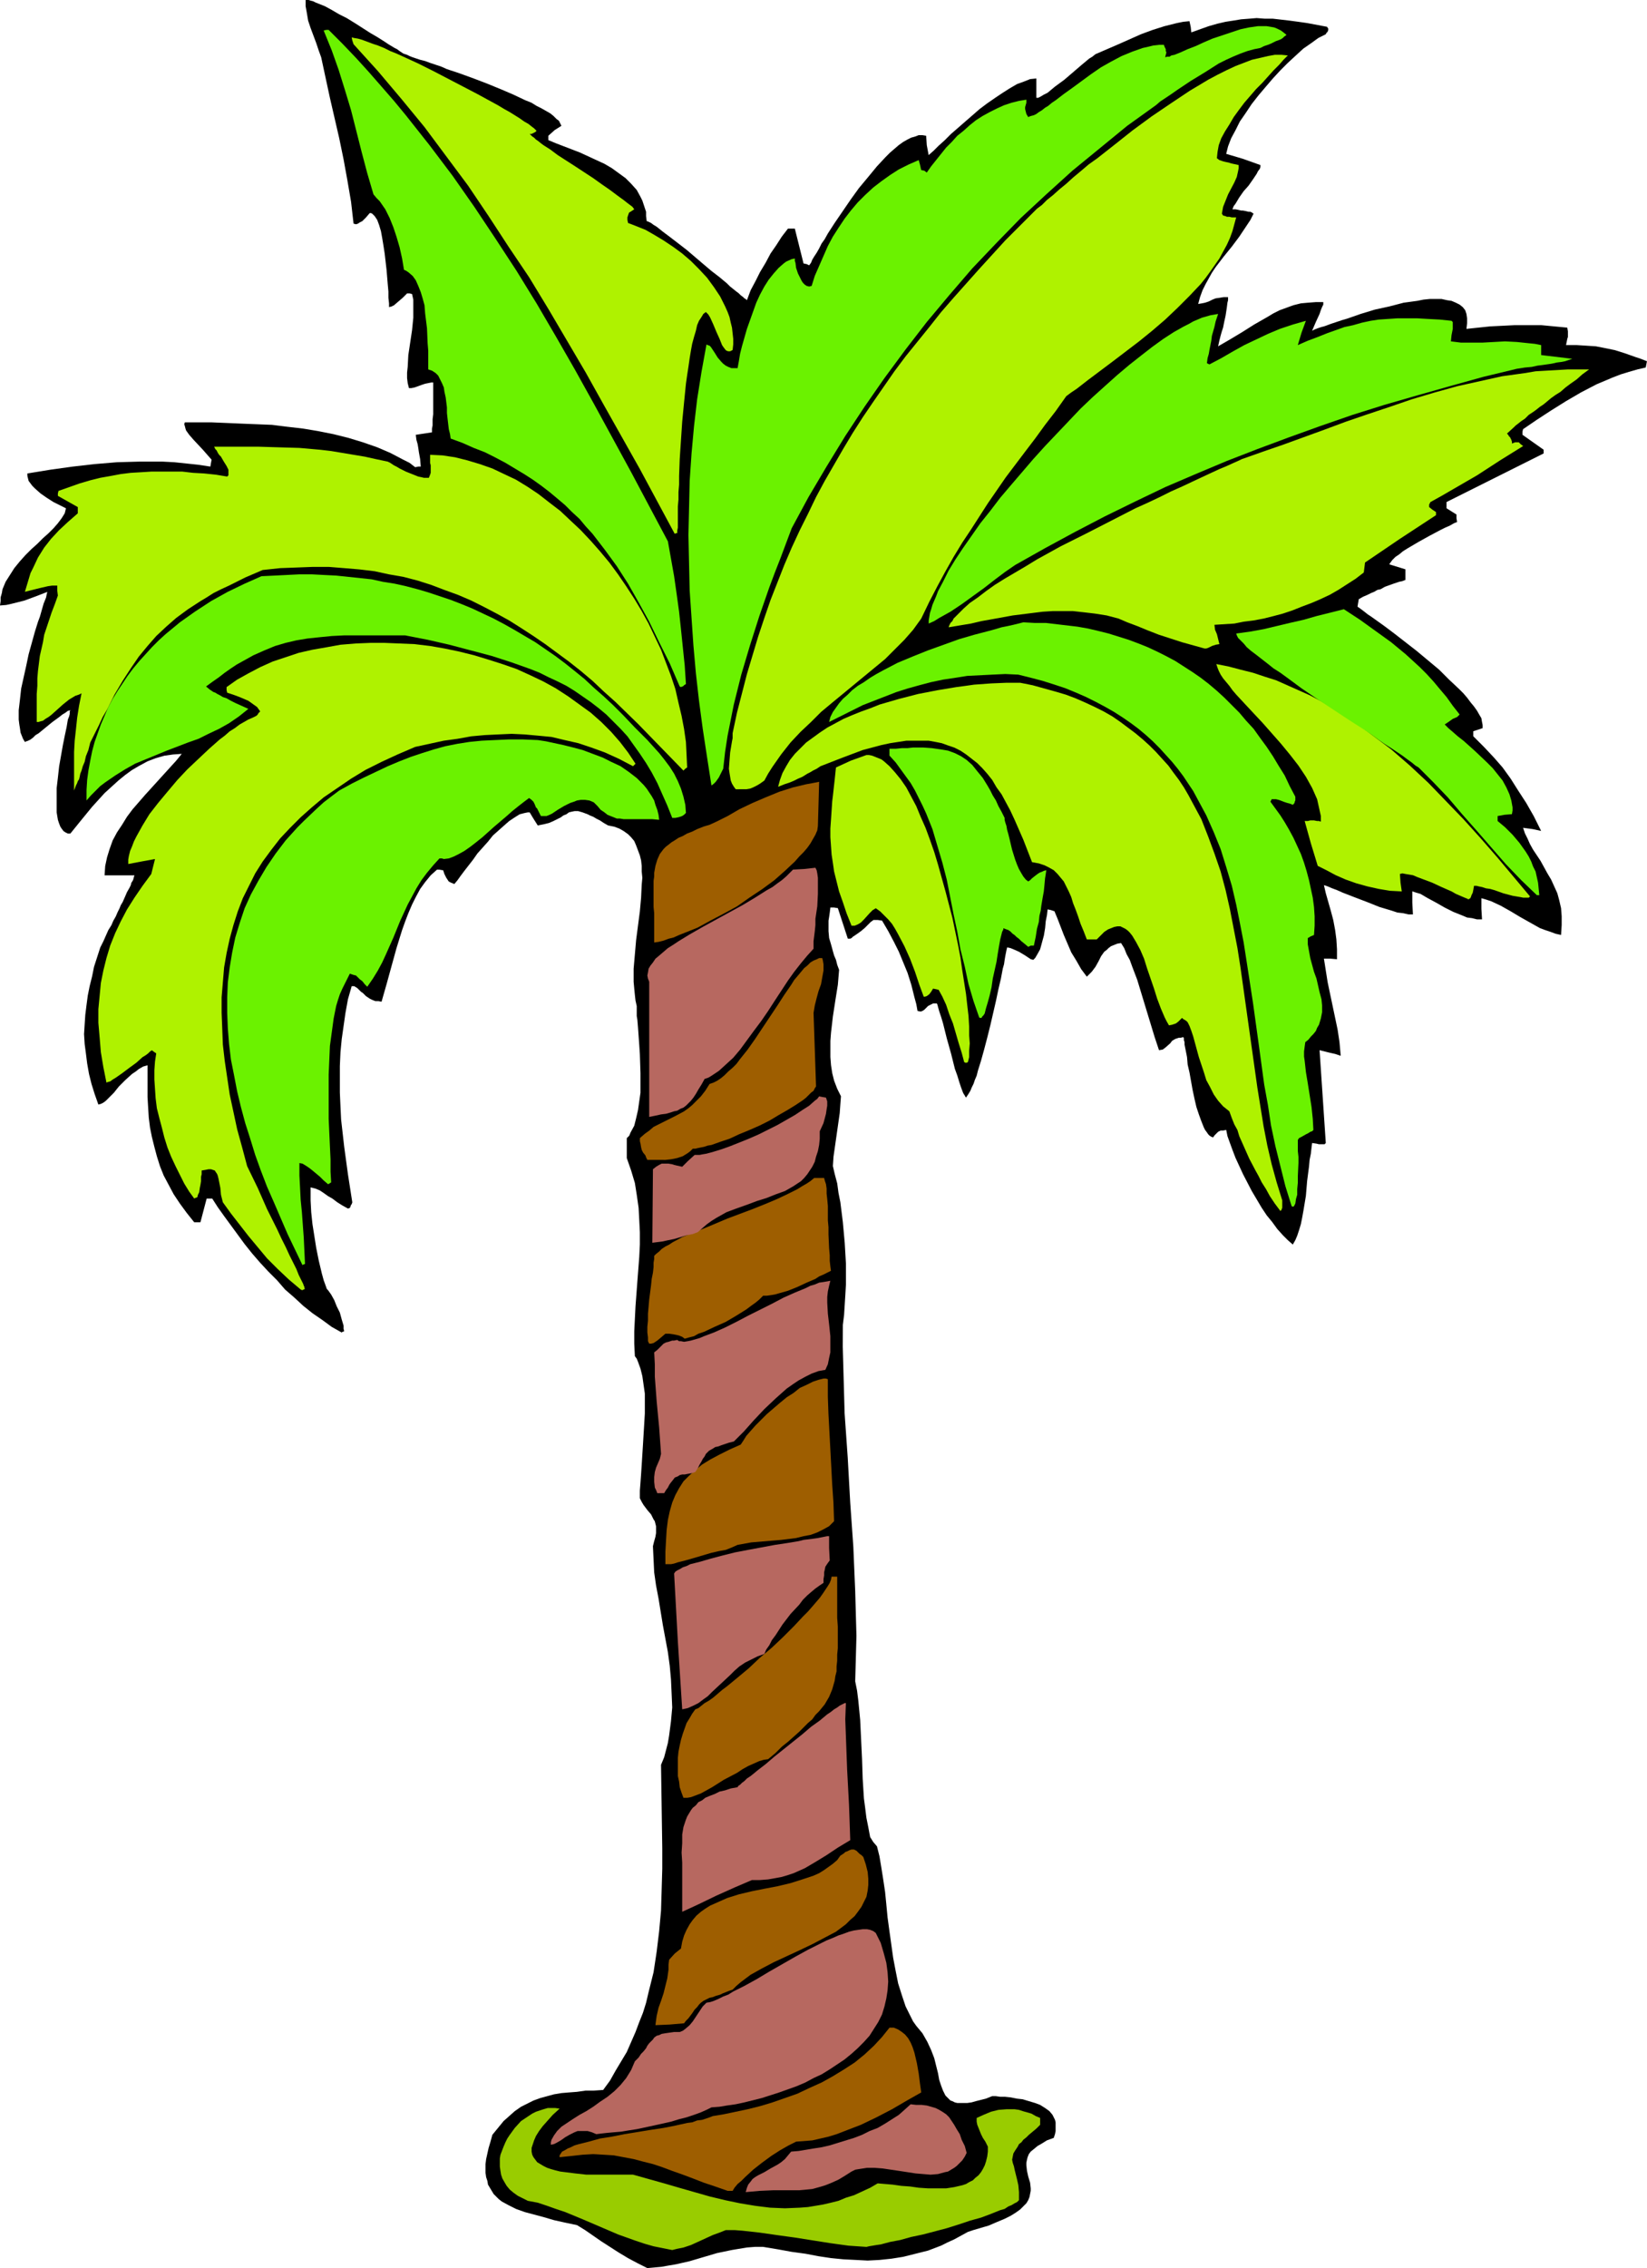 <?xml version="1.0" encoding="UTF-8" standalone="no"?>
<svg
   version="1.0"
   width="113.126mm"
   height="155.668mm"
   id="svg32"
   sodipodi:docname="Palm Tree 59.wmf"
   xmlns:inkscape="http://www.inkscape.org/namespaces/inkscape"
   xmlns:sodipodi="http://sodipodi.sourceforge.net/DTD/sodipodi-0.dtd"
   xmlns="http://www.w3.org/2000/svg"
   xmlns:svg="http://www.w3.org/2000/svg">
  <sodipodi:namedview
     id="namedview32"
     pagecolor="#ffffff"
     bordercolor="#000000"
     borderopacity="0.25"
     inkscape:showpageshadow="2"
     inkscape:pageopacity="0.0"
     inkscape:pagecheckerboard="0"
     inkscape:deskcolor="#d1d1d1"
     inkscape:document-units="mm" />
  <defs
     id="defs1">
    <pattern
       id="WMFhbasepattern"
       patternUnits="userSpaceOnUse"
       width="6"
       height="6"
       x="0"
       y="0" />
  </defs>
  <path
     style="fill:#000000;fill-opacity:1;fill-rule:evenodd;stroke:none"
     d="m 168.053,588.353 -2.585,-1.293 -2.424,-1.293 -2.424,-1.454 -2.262,-1.454 -2.262,-1.454 -2.101,-1.454 -2.101,-1.454 -2.101,-1.293 -3.07,-0.646 -2.909,-0.646 -2.747,-0.808 -2.424,-0.646 -2.424,-0.646 -2.262,-0.808 -1.939,-0.97 -1.777,-0.97 -0.808,-0.646 -1.293,-1.293 -0.485,-0.808 -0.485,-0.808 -0.485,-0.808 -0.162,-0.97 -0.323,-0.97 -0.162,-1.131 v -1.131 -1.131 l 0.162,-1.293 0.323,-1.454 0.323,-1.454 0.485,-1.616 0.485,-1.778 1.454,-1.778 1.454,-1.778 1.454,-1.293 1.454,-1.293 1.616,-1.131 1.616,-0.808 1.616,-0.808 1.777,-0.646 1.777,-0.485 1.777,-0.485 1.939,-0.323 1.939,-0.162 2.101,-0.162 2.262,-0.323 h 2.101 l 2.424,-0.162 1.777,-2.424 1.454,-2.585 1.454,-2.424 1.454,-2.424 1.131,-2.585 1.131,-2.585 0.97,-2.585 0.97,-2.424 0.808,-2.585 0.646,-2.747 0.646,-2.585 0.646,-2.585 0.808,-5.333 0.646,-5.332 0.485,-5.333 0.162,-5.333 0.162,-5.494 v -5.332 l -0.162,-10.827 -0.162,-10.827 0.808,-1.939 0.97,-3.717 0.323,-1.939 0.485,-3.717 0.323,-3.555 -0.162,-3.717 -0.162,-3.555 -0.323,-3.555 -0.485,-3.555 -1.293,-6.948 -1.131,-6.948 -0.646,-3.393 -0.485,-3.393 -0.162,-3.393 -0.162,-3.393 0.323,-1.293 0.323,-1.131 0.162,-0.97 v -0.97 -0.808 l -0.323,-1.293 -0.323,-0.485 -0.646,-1.293 -0.97,-1.131 -0.97,-1.293 -0.485,-0.808 -0.485,-0.97 v -1.939 l 0.162,-2.101 0.162,-2.262 0.162,-2.424 0.162,-2.585 0.162,-2.585 0.323,-5.332 0.162,-2.747 v -2.585 -2.585 l -0.323,-2.262 -0.323,-2.262 -0.485,-1.939 -0.646,-1.778 -0.323,-0.808 -0.485,-0.646 -0.162,-3.232 v -3.232 l 0.162,-3.232 0.162,-3.232 0.485,-6.464 0.485,-6.302 0.162,-3.232 v -3.232 l -0.162,-3.232 -0.162,-3.07 -0.485,-3.393 -0.485,-3.07 -0.97,-3.232 -1.131,-3.232 v -5.171 l 0.646,-0.646 0.323,-0.808 0.97,-1.778 0.485,-1.939 0.485,-2.101 0.323,-2.262 0.323,-2.262 v -2.585 -2.424 l -0.162,-5.009 -0.162,-2.424 -0.162,-2.262 -0.162,-2.262 -0.162,-1.939 -0.162,-0.97 v -0.808 -1.778 l -0.323,-1.454 -0.162,-1.454 -0.162,-1.616 -0.162,-1.778 v -3.393 l 0.323,-3.717 0.323,-3.717 0.485,-3.717 0.485,-3.717 0.323,-3.555 0.162,-3.393 0.162,-1.778 -0.162,-1.616 v -1.454 l -0.162,-1.454 -0.323,-1.293 -0.485,-1.293 -0.485,-1.293 -0.485,-1.131 -0.808,-0.97 -0.808,-0.808 -1.131,-0.808 -1.131,-0.646 -1.293,-0.485 -1.616,-0.323 -1.131,-0.646 -0.97,-0.646 -0.97,-0.485 -0.808,-0.485 -0.808,-0.323 -0.646,-0.323 -1.293,-0.485 -1.131,-0.323 h -0.97 l -0.808,0.162 -0.646,0.162 -0.646,0.485 -0.808,0.323 -0.646,0.485 -0.97,0.485 -0.97,0.485 -1.131,0.485 -1.293,0.323 -1.616,0.323 -1.131,-1.778 -0.97,-1.616 h -0.485 l -0.808,0.162 -1.293,0.323 -1.293,0.808 -1.454,0.97 -1.293,1.131 -1.454,1.293 -1.454,1.293 -1.293,1.616 -2.747,3.07 -1.131,1.616 -1.131,1.454 -1.131,1.454 -0.97,1.293 -0.808,1.131 -0.808,0.97 -0.808,-0.323 -0.646,-0.323 -0.323,-0.485 -0.323,-0.485 -0.485,-0.97 -0.323,-0.97 -0.97,-0.162 h -0.646 l -1.616,1.454 -1.454,1.778 -1.293,1.778 -1.131,2.101 -0.97,1.939 -0.97,2.262 -0.808,2.101 -0.808,2.262 -1.454,4.686 -1.293,4.686 -1.293,4.686 -1.293,4.525 -0.808,-0.162 h -0.808 l -0.808,-0.323 -0.646,-0.323 -0.97,-0.646 -0.808,-0.808 -0.485,-0.323 -0.323,-0.323 -0.646,-0.646 -0.808,-0.485 h -0.323 -0.323 l -0.97,3.393 -0.646,3.555 -0.485,3.393 -0.485,3.393 -0.323,3.393 -0.162,3.555 v 3.393 3.555 l 0.162,3.555 0.162,3.393 0.808,7.11 0.97,7.11 1.131,7.272 -0.162,0.485 -0.162,0.162 -0.162,0.485 -0.162,0.323 -0.485,0.162 -1.454,-0.808 -1.293,-0.808 -1.293,-0.97 -1.131,-0.646 -1.131,-0.808 -0.97,-0.646 -1.131,-0.485 -1.293,-0.323 v 3.393 l 0.162,3.07 0.323,3.07 0.485,3.07 0.485,3.07 0.646,3.232 0.808,3.393 0.485,1.778 0.646,1.778 0.162,0.485 0.323,0.323 0.808,1.131 0.808,1.454 0.646,1.616 0.808,1.616 0.485,1.778 0.485,1.616 v 0.808 l 0.162,0.646 -0.485,0.162 -0.162,0.162 -2.585,-1.454 -2.424,-1.778 -2.585,-1.778 -2.424,-1.939 -2.262,-2.101 -2.424,-2.101 -2.101,-2.424 -2.262,-2.262 -2.101,-2.262 -2.101,-2.424 -1.939,-2.424 -1.777,-2.424 -1.777,-2.424 -1.777,-2.424 -1.616,-2.262 -1.454,-2.262 h -1.454 l -0.808,3.07 -0.808,3.07 h -1.616 l -1.939,-2.424 -1.777,-2.424 -1.616,-2.424 -1.293,-2.424 -1.293,-2.424 -0.97,-2.424 -0.808,-2.585 -0.646,-2.424 -0.646,-2.585 -0.485,-2.424 -0.323,-2.585 -0.162,-2.585 -0.162,-2.747 v -2.585 -2.909 -2.747 l -1.131,0.323 -1.131,0.646 -0.808,0.646 -0.97,0.646 -1.777,1.616 -1.616,1.616 -1.293,1.616 -1.454,1.454 -0.646,0.646 -0.646,0.485 -0.646,0.323 -0.646,0.162 -0.97,-2.747 -0.808,-2.585 -0.646,-2.585 -0.485,-2.747 -0.323,-2.585 -0.323,-2.424 -0.162,-2.585 0.162,-2.585 0.162,-2.424 0.323,-2.585 0.323,-2.424 0.485,-2.424 0.646,-2.585 0.485,-2.424 1.616,-5.009 0.808,-1.616 0.646,-1.454 0.646,-1.454 0.808,-1.293 0.485,-1.131 0.646,-1.131 0.485,-1.131 0.485,-0.97 0.323,-0.808 0.485,-0.808 0.646,-1.454 0.485,-1.131 0.646,-1.131 0.323,-0.646 0.162,-0.646 0.323,-0.485 0.162,-0.323 0.162,-0.646 0.162,-0.485 h -7.756 l 0.162,-2.424 0.485,-2.262 0.646,-2.101 0.808,-2.262 1.131,-2.101 1.293,-1.939 1.293,-2.101 1.454,-1.939 3.232,-3.717 3.232,-3.555 3.232,-3.555 1.616,-1.778 1.454,-1.778 -2.262,0.162 -2.262,0.323 -2.262,0.646 -2.101,0.808 -2.101,1.131 -1.939,1.131 -1.777,1.293 -1.777,1.454 -1.777,1.616 -1.777,1.616 -3.232,3.555 -2.909,3.555 -2.747,3.393 h -0.646 l -0.646,-0.323 -0.485,-0.323 -0.485,-0.646 -0.323,-0.485 -0.323,-0.808 -0.323,-0.97 -0.162,-0.97 -0.162,-0.97 v -1.131 -2.424 -2.747 l 0.323,-2.747 0.323,-2.909 0.485,-2.747 0.485,-2.747 0.485,-2.424 0.485,-2.262 0.162,-0.97 0.162,-0.97 0.323,-0.808 0.162,-0.646 v -0.646 l 0.162,-0.323 -0.646,0.162 -0.646,0.485 -0.808,0.485 -0.808,0.646 -1.777,1.293 -1.777,1.454 -1.777,1.454 -0.808,0.485 -0.646,0.646 -0.646,0.485 -0.646,0.323 -0.485,0.162 -0.323,0.162 -0.485,-0.808 -0.323,-0.808 -0.323,-0.808 -0.162,-1.131 -0.162,-0.97 -0.162,-1.293 v -2.424 l 0.323,-2.747 0.323,-2.909 0.646,-2.909 0.646,-2.909 0.646,-3.07 0.808,-2.909 0.808,-2.909 0.808,-2.585 0.485,-1.293 0.323,-1.131 0.323,-1.131 0.323,-1.131 0.323,-0.808 0.323,-0.808 0.162,-0.808 0.162,-0.646 -2.909,1.131 -3.07,1.131 -3.232,0.808 -1.454,0.323 L 0,157.067 0.162,155.935 v -0.97 l 0.323,-1.131 0.162,-0.97 0.808,-1.939 1.131,-1.778 1.131,-1.778 1.454,-1.778 1.454,-1.616 1.454,-1.454 1.616,-1.454 1.454,-1.454 1.454,-1.293 1.293,-1.293 1.131,-1.293 0.97,-1.293 0.808,-1.293 0.323,-1.293 -1.616,-0.808 -1.616,-0.808 -1.777,-1.131 -1.616,-1.131 -1.454,-1.293 -0.646,-0.646 -0.485,-0.646 -0.485,-0.646 -0.162,-0.646 -0.162,-0.646 v -0.646 l 5.979,-0.97 5.817,-0.808 5.656,-0.646 5.817,-0.485 5.817,-0.162 h 2.909 3.07 l 3.07,0.162 3.07,0.323 3.07,0.323 3.232,0.485 0.162,-0.97 0.162,-0.808 -1.131,-1.293 -1.131,-1.293 -2.424,-2.585 -1.131,-1.293 -0.808,-1.131 -0.162,-0.485 -0.162,-0.646 -0.162,-0.485 0.162,-0.485 h 3.393 3.555 l 3.878,0.162 3.717,0.162 4.04,0.162 4.04,0.162 3.878,0.485 4.201,0.485 3.878,0.646 4.04,0.808 3.878,0.97 3.717,1.131 3.717,1.293 3.393,1.454 3.393,1.778 1.616,0.808 1.454,1.131 0.808,-0.162 h 0.646 l -0.162,-1.939 -0.323,-1.778 -0.162,-1.131 -0.162,-0.97 -0.323,-1.131 -0.162,-1.293 2.101,-0.323 2.101,-0.323 v -0.97 l 0.162,-0.808 v -1.616 l 0.162,-1.293 v -1.131 -4.686 -1.131 -1.293 h -0.485 l -0.808,0.162 -0.808,0.162 -0.97,0.323 -1.777,0.646 -0.808,0.162 h -0.646 l -0.323,-1.293 -0.162,-1.293 v -1.454 l 0.162,-1.454 0.162,-3.07 0.485,-3.232 0.485,-3.232 0.323,-3.232 v -1.616 -1.454 -1.616 l -0.323,-1.454 -0.646,-0.162 h -0.646 l -1.131,1.131 -1.131,0.97 -1.131,0.97 -0.646,0.323 -0.646,0.162 v -0.97 l -0.162,-1.454 v -1.616 l -0.162,-1.778 -0.162,-1.939 -0.162,-1.939 -0.485,-4.201 -0.323,-2.101 -0.323,-1.939 -0.323,-1.778 -0.485,-1.616 -0.485,-1.293 -0.323,-0.485 -0.323,-0.485 -0.323,-0.323 -0.323,-0.323 -0.323,-0.162 h -0.323 l -0.97,1.131 -0.97,0.97 -0.646,0.323 -0.485,0.323 -0.485,0.162 L 91.783,58.011 91.136,52.356 90.167,46.7 89.197,41.367 88.066,35.873 85.642,25.37 83.38,14.866 82.734,13.089 82.087,11.15 80.633,7.272 79.987,5.333 79.663,3.393 79.34,1.616 V 0.808 0 h 0.485 0.323 l 0.485,0.162 0.646,0.162 0.646,0.323 0.808,0.323 1.616,0.646 1.777,0.97 1.939,1.131 1.939,0.97 2.101,1.293 4.04,2.585 1.939,1.131 1.777,1.131 0.97,0.646 0.808,0.485 0.808,0.485 0.646,0.323 0.646,0.485 0.485,0.323 0.485,0.323 0.485,0.162 0.485,0.162 0.646,0.323 0.808,0.323 0.97,0.323 0.97,0.323 1.293,0.323 1.293,0.485 1.454,0.485 1.454,0.485 1.454,0.646 3.393,1.131 3.555,1.293 3.393,1.293 3.555,1.454 3.393,1.454 3.07,1.454 1.616,0.646 1.293,0.808 1.293,0.646 1.131,0.646 1.131,0.646 0.808,0.646 0.808,0.808 0.646,0.485 0.323,0.646 0.323,0.646 -1.777,1.131 -1.616,1.454 v 1.131 l 1.939,0.808 2.101,0.808 4.201,1.616 4.201,1.939 2.101,0.97 1.939,1.131 1.777,1.293 1.777,1.293 1.454,1.454 1.454,1.616 0.97,1.778 0.485,0.97 0.323,0.97 0.323,0.97 0.323,0.97 v 1.131 l 0.162,1.293 0.485,0.162 0.646,0.323 0.646,0.485 0.808,0.485 1.616,1.293 1.939,1.454 2.101,1.616 2.101,1.616 4.363,3.717 2.101,1.778 2.101,1.616 1.939,1.616 0.808,0.808 0.808,0.646 0.808,0.646 0.646,0.485 0.485,0.485 0.646,0.485 0.323,0.323 0.323,0.162 0.162,0.162 0.162,0.162 0.97,-2.585 1.293,-2.424 1.131,-2.262 1.454,-2.424 1.293,-2.424 1.454,-2.101 1.454,-2.262 1.616,-2.101 h 1.777 l 1.131,4.525 1.131,4.525 0.808,0.162 0.646,0.323 0.485,-0.646 0.323,-0.808 0.485,-0.808 0.646,-0.97 0.646,-1.131 0.646,-1.293 0.808,-1.131 0.808,-1.454 1.777,-2.747 2.101,-3.07 2.101,-3.07 2.101,-2.909 2.424,-2.909 2.262,-2.747 2.262,-2.424 1.131,-1.131 1.131,-0.97 1.131,-0.97 1.131,-0.808 1.131,-0.646 0.97,-0.485 1.131,-0.323 0.808,-0.323 h 0.97 l 0.97,0.162 0.162,2.424 0.485,2.585 1.293,-1.131 1.293,-1.293 1.616,-1.454 1.616,-1.616 3.717,-3.232 3.717,-3.232 1.939,-1.454 2.101,-1.454 1.939,-1.293 1.777,-1.131 1.939,-1.131 1.777,-0.646 1.616,-0.646 1.616,-0.162 v 5.009 h 0.485 l 0.646,-0.323 0.808,-0.485 0.97,-0.485 0.97,-0.808 0.97,-0.808 2.424,-1.778 2.262,-1.939 2.262,-1.939 0.97,-0.808 0.97,-0.808 0.808,-0.485 0.808,-0.646 5.979,-2.585 5.817,-2.585 3.07,-1.131 3.07,-0.97 3.232,-0.808 1.616,-0.323 1.616,-0.162 0.323,1.454 0.162,1.454 2.262,-0.808 2.262,-0.808 2.262,-0.646 2.101,-0.485 2.101,-0.323 1.939,-0.323 2.101,-0.162 1.939,-0.162 2.101,0.162 h 2.101 l 4.201,0.485 2.424,0.323 2.262,0.323 2.585,0.485 2.585,0.485 0.323,0.485 v 0.323 l -0.162,0.485 -0.323,0.323 -0.162,0.323 -1.939,0.97 -1.777,1.293 -2.101,1.454 -1.939,1.778 -2.101,1.939 -1.939,1.939 -1.939,2.101 -1.939,2.262 -1.777,2.101 -1.777,2.262 -1.616,2.424 -1.454,2.101 -1.131,2.262 -1.131,2.101 -0.808,2.101 -0.485,1.939 4.363,1.293 4.524,1.616 v 0.485 l -0.162,0.485 -0.485,0.646 -0.323,0.646 -0.97,1.454 -1.131,1.616 -1.293,1.454 -1.131,1.616 -0.97,1.616 -0.485,0.646 -0.323,0.808 h 0.808 l 0.808,0.162 0.646,0.162 h 0.485 l 0.808,0.162 0.646,0.162 h 0.485 l 0.323,0.162 0.485,0.323 -0.808,1.616 -0.97,1.454 -1.939,2.909 -1.939,2.585 -2.101,2.585 -2.101,2.747 -0.97,1.454 -0.808,1.454 -0.808,1.454 -0.808,1.616 -0.646,1.778 -0.485,1.778 0.97,-0.162 0.808,-0.162 0.97,-0.323 0.97,-0.485 0.808,-0.323 1.131,-0.162 0.97,-0.162 h 1.131 v 0.808 l -0.162,0.646 -0.162,1.293 -0.323,2.101 -0.323,1.454 -0.162,0.808 -0.162,0.808 -0.323,0.97 -0.323,1.131 -0.323,1.293 -0.323,1.454 3.07,-1.778 3.232,-1.939 3.07,-1.939 3.393,-1.939 1.616,-0.97 1.616,-0.808 1.777,-0.646 1.777,-0.646 1.939,-0.485 1.777,-0.162 2.101,-0.162 h 1.939 v 0.646 l -0.323,0.646 -0.323,0.808 -0.323,0.97 -0.97,2.101 -0.97,2.262 0.646,-0.323 0.808,-0.323 0.97,-0.323 0.646,-0.162 0.485,-0.162 1.293,-0.485 1.454,-0.485 1.454,-0.485 1.616,-0.485 3.232,-1.131 3.717,-1.131 3.717,-0.808 3.717,-0.97 3.555,-0.485 1.616,-0.323 1.616,-0.162 h 1.616 1.454 l 1.454,0.323 1.131,0.162 1.131,0.485 0.97,0.485 0.808,0.646 0.646,0.808 0.323,0.97 0.162,1.131 v 1.293 l -0.162,1.454 3.07,-0.323 3.07,-0.323 3.232,-0.162 3.232,-0.162 h 3.393 3.393 l 3.393,0.323 3.393,0.323 0.162,0.97 v 1.454 l -0.162,0.485 -0.162,0.808 -0.162,0.808 h 2.747 l 2.585,0.162 2.424,0.162 2.424,0.485 2.424,0.485 2.585,0.808 2.747,0.97 1.454,0.485 1.616,0.646 -0.162,0.808 -0.162,0.808 -2.101,0.485 -2.262,0.646 -2.101,0.646 -2.101,0.808 -4.201,1.778 -4.04,2.101 -3.878,2.262 -3.878,2.424 -3.717,2.424 -3.555,2.424 -0.162,0.646 v 0.808 l 2.747,1.939 2.747,1.939 v 0.97 l -12.604,6.302 -12.604,6.302 v 1.616 l 2.585,1.616 v 0.97 l 0.162,0.97 -0.808,0.323 -1.131,0.646 -1.131,0.485 -1.293,0.646 -2.747,1.454 -2.909,1.616 -2.747,1.616 -1.293,0.808 -0.97,0.808 -0.97,0.646 -0.808,0.808 -0.485,0.646 -0.323,0.485 2.101,0.646 2.101,0.646 v 2.747 l -0.808,0.323 -0.808,0.162 -1.454,0.485 -2.262,0.808 -1.131,0.646 -0.808,0.162 -0.808,0.485 -0.808,0.323 -0.97,0.485 -1.131,0.485 -1.131,0.646 -0.323,1.939 0.485,0.323 0.646,0.485 0.646,0.485 0.808,0.646 0.97,0.646 1.131,0.808 1.131,0.808 1.131,0.808 2.585,1.939 2.909,2.262 2.909,2.262 2.909,2.424 2.909,2.424 2.585,2.585 2.585,2.424 1.131,1.131 0.97,1.131 0.97,1.293 0.808,0.97 0.808,1.131 0.646,1.131 0.485,0.808 0.162,0.97 0.162,0.808 v 0.808 l -2.424,0.808 v 1.293 l 2.747,2.747 2.585,2.747 2.262,2.585 2.101,2.909 1.939,3.07 2.101,3.232 1.939,3.393 0.97,1.939 0.97,1.939 -2.262,-0.485 -2.424,-0.323 0.485,1.454 0.646,1.293 0.646,1.454 0.808,1.454 0.97,1.454 0.97,1.454 1.777,3.232 0.97,1.616 0.808,1.778 0.808,1.778 0.485,1.778 0.485,2.101 0.162,2.101 v 2.262 l -0.162,2.585 -1.454,-0.323 -1.293,-0.485 -1.454,-0.485 -1.293,-0.485 -2.585,-1.454 -2.585,-1.454 -2.424,-1.454 -2.585,-1.454 -2.424,-1.131 -1.454,-0.485 -1.131,-0.323 v 2.747 l 0.162,2.747 h -1.293 l -1.293,-0.323 -1.293,-0.162 -1.131,-0.485 -2.424,-0.97 -2.262,-1.131 -1.131,-0.646 -1.131,-0.646 -2.101,-1.131 -1.939,-1.131 -1.131,-0.323 -0.97,-0.323 v 2.909 l 0.162,3.07 h -1.131 l -1.454,-0.323 -1.454,-0.162 -1.454,-0.485 -1.616,-0.485 -1.616,-0.485 -3.232,-1.293 -3.393,-1.293 -2.909,-1.131 -1.454,-0.646 -1.293,-0.485 -1.131,-0.485 -0.97,-0.323 0.485,2.101 0.323,1.131 0.323,1.131 0.646,2.262 0.646,2.424 0.485,2.585 0.323,2.424 0.162,2.585 v 2.585 l -1.777,-0.162 h -1.616 l 0.485,3.07 0.485,3.07 0.646,3.07 1.293,6.14 0.646,3.07 0.485,3.232 0.323,3.555 -1.454,-0.485 -1.454,-0.323 -1.293,-0.323 -1.293,-0.323 1.616,24.077 -0.323,0.323 h -0.162 -0.646 -0.646 l -0.646,-0.162 -1.131,-0.162 -0.162,1.293 -0.162,1.454 -0.323,1.616 -0.162,1.778 -0.485,3.717 -0.323,3.878 -0.646,3.878 -0.323,1.778 -0.323,1.616 -0.485,1.616 -0.485,1.454 -0.485,1.131 -0.646,1.131 -1.293,-1.131 -1.293,-1.293 -1.454,-1.616 -1.293,-1.778 -1.454,-1.778 -1.293,-1.939 -2.585,-4.363 -2.262,-4.363 -0.97,-2.101 -0.97,-2.101 -0.808,-2.101 -0.646,-1.778 -0.646,-1.778 -0.323,-1.616 -0.808,0.162 h -0.646 l -0.323,0.162 -0.323,0.162 -0.646,0.646 -0.323,0.323 -0.323,0.485 -0.485,-0.162 -0.485,-0.323 -0.323,-0.323 -0.323,-0.485 -0.485,-0.646 -0.323,-0.646 -0.646,-1.616 -0.646,-1.778 -0.646,-1.939 -0.485,-2.101 -0.485,-2.262 -0.808,-4.525 -0.485,-2.101 -0.162,-1.939 -0.323,-1.616 -0.323,-1.616 v -0.646 l -0.162,-0.485 v -0.485 l -0.162,-0.323 -0.646,0.162 h -0.485 l -0.97,0.323 -0.808,0.485 -0.485,0.646 -1.293,1.131 -0.646,0.485 -0.97,0.162 -1.131,-3.393 -1.131,-3.717 -2.262,-7.433 -1.131,-3.717 -1.293,-3.393 -0.646,-1.778 -0.808,-1.454 -0.646,-1.616 -0.808,-1.293 -0.97,0.162 -0.808,0.323 -0.808,0.323 -0.646,0.485 -0.485,0.485 -0.646,0.485 -0.808,1.131 -0.646,1.293 -0.808,1.454 -0.97,1.293 -0.646,0.646 -0.646,0.646 -1.454,-1.939 -1.293,-2.262 -1.293,-2.101 -0.97,-2.262 -0.97,-2.262 -0.808,-2.101 -0.808,-2.101 -0.808,-1.939 -0.485,-0.162 -0.485,-0.162 -0.808,-0.162 -0.162,1.454 -0.323,1.616 -0.162,1.778 -0.323,1.939 -0.485,1.778 -0.485,1.778 -0.808,1.454 -0.485,0.808 -0.485,0.485 -0.646,-0.162 -0.485,-0.323 -0.97,-0.646 -0.808,-0.485 -0.808,-0.485 -1.454,-0.646 -0.808,-0.323 -0.808,-0.162 -0.162,0.646 -0.162,0.808 -0.162,0.808 -0.162,0.97 -0.162,1.131 -0.323,1.131 -0.485,2.585 -0.646,2.747 -0.646,3.07 -1.454,6.302 -0.808,3.232 -0.808,3.07 -0.808,2.909 -0.808,2.585 -0.323,1.293 -0.485,1.131 -0.323,0.97 -0.485,0.97 -0.323,0.808 -0.485,0.808 -0.323,0.485 -0.323,0.485 -0.162,-0.162 -0.162,-0.323 -0.323,-0.485 -0.162,-0.323 -0.485,-1.293 -0.485,-1.454 -0.485,-1.616 -0.646,-1.778 -0.97,-3.878 -1.131,-4.04 -0.485,-1.939 -0.485,-1.939 -0.485,-1.616 -0.485,-1.454 -0.323,-1.131 -0.162,-0.646 -0.162,-0.323 h -0.97 l -0.646,0.323 -0.646,0.323 -0.485,0.485 -0.485,0.485 -0.485,0.323 -0.485,0.162 -0.808,-0.162 -0.323,-1.778 -0.485,-1.778 -0.808,-3.232 -0.97,-3.07 -1.131,-2.747 -1.131,-2.747 -1.293,-2.585 -1.454,-2.747 -1.616,-2.747 -1.131,-0.162 h -1.131 l -0.162,0.162 -0.485,0.323 -0.646,0.646 -0.97,0.97 -0.97,0.808 -1.131,0.808 -0.97,0.646 -0.323,0.323 -0.323,0.162 h -0.323 -0.323 l -2.585,-7.918 -0.97,-0.162 h -0.97 l -0.162,1.293 -0.162,1.131 -0.162,0.97 v 1.131 1.616 l 0.162,1.778 0.485,1.616 0.485,1.778 0.323,1.131 0.485,1.131 0.323,1.293 0.485,1.293 -0.162,1.939 -0.162,1.939 -0.646,4.04 -0.646,4.201 -0.485,4.201 -0.162,2.101 v 2.101 2.101 l 0.162,2.101 0.323,2.101 0.485,1.939 0.808,2.101 0.97,1.939 -0.162,2.101 -0.162,2.262 -0.646,4.525 -0.646,4.525 -0.323,2.262 -0.162,2.424 0.485,2.101 0.646,2.424 0.323,2.424 0.485,2.424 0.646,5.171 0.485,5.333 0.323,5.494 v 5.333 l -0.162,2.747 -0.162,2.585 -0.162,2.585 -0.323,2.585 V 349.36 l 0.162,5.817 0.323,11.473 0.808,11.473 0.646,11.635 0.808,11.473 0.485,11.473 0.162,5.817 0.162,5.817 -0.162,5.979 -0.162,5.817 0.485,2.424 0.323,2.585 0.485,5.009 0.485,10.18 0.162,5.009 0.323,5.171 0.323,2.424 0.323,2.585 0.485,2.424 0.485,2.585 0.808,1.293 0.97,1.131 0.646,2.585 0.485,2.909 0.485,3.07 0.485,3.232 0.323,3.232 0.323,3.393 0.485,3.555 0.97,6.948 0.646,3.393 0.646,3.232 0.97,3.07 0.97,2.909 0.646,1.293 0.646,1.293 0.646,1.293 0.808,1.131 0.808,0.97 0.808,0.97 1.293,2.262 0.97,2.101 0.808,2.101 0.485,1.939 0.485,1.939 0.323,1.778 0.485,1.454 0.485,1.293 0.646,1.293 0.808,0.808 0.485,0.485 0.485,0.162 0.646,0.323 0.646,0.162 h 0.808 0.808 0.97 l 1.131,-0.162 1.131,-0.323 1.293,-0.323 1.293,-0.323 1.616,-0.646 h 0.97 l 1.131,0.162 h 1.293 l 1.454,0.162 1.616,0.323 1.454,0.162 1.616,0.485 1.616,0.485 1.293,0.485 1.293,0.808 1.131,0.808 0.808,0.97 0.323,0.646 0.323,0.646 0.162,0.646 v 0.646 0.808 0.808 l -0.162,0.808 -0.323,0.97 -1.777,0.646 -1.293,0.808 -1.131,0.646 -0.97,0.808 -0.808,0.646 -0.485,0.646 -0.323,0.808 -0.162,0.646 -0.162,0.808 v 0.646 l 0.162,1.454 0.323,1.454 0.485,1.616 0.162,1.454 v 0.646 l -0.162,0.808 -0.162,0.808 -0.323,0.808 -0.485,0.808 -0.808,0.808 -0.808,0.808 -1.131,0.808 -1.293,0.808 -1.616,0.808 -1.939,0.808 -2.262,0.97 -1.131,0.323 -2.747,0.808 -1.454,0.485 -1.777,0.97 -1.777,0.97 -1.777,0.808 -1.616,0.808 -3.393,1.293 -3.232,0.808 -3.232,0.808 -3.07,0.485 -3.07,0.323 -3.07,0.162 -3.07,-0.162 -3.232,-0.162 -3.232,-0.323 -3.232,-0.485 -3.393,-0.646 -3.555,-0.485 -3.555,-0.646 -3.878,-0.646 h -2.101 l -2.101,0.162 -1.939,0.323 -1.939,0.323 -3.878,0.808 -7.11,2.101 -3.555,0.808 -1.939,0.323 -1.777,0.323 -1.777,0.162 z"
     id="path1" />
  <path
     style="fill:#99cc00;fill-opacity:1;fill-rule:evenodd;stroke:none"
     d="m 174.516,583.667 -2.424,-0.485 -2.424,-0.485 -2.262,-0.646 -2.424,-0.808 -4.524,-1.616 -4.524,-1.939 -4.524,-1.939 -4.686,-1.939 -2.424,-0.808 -2.262,-0.808 -2.424,-0.808 -2.585,-0.485 -1.293,-0.646 -1.293,-0.646 -1.131,-0.808 -0.97,-0.808 -0.808,-0.97 -0.485,-0.808 -0.646,-1.131 -0.323,-0.97 -0.162,-0.97 -0.162,-1.131 v -0.97 -1.131 l 0.162,-0.97 0.808,-2.101 0.485,-1.131 0.485,-0.97 0.646,-0.97 1.293,-1.778 1.616,-1.778 0.97,-0.646 0.97,-0.646 0.97,-0.646 0.97,-0.485 0.97,-0.323 0.97,-0.323 1.131,-0.323 h 0.97 0.97 l 1.131,0.162 -1.777,1.616 -1.293,1.454 -1.293,1.454 -0.97,1.293 -0.808,1.293 -0.485,1.131 -0.323,0.97 -0.323,0.97 v 0.97 l 0.162,0.808 0.323,0.646 0.485,0.646 0.485,0.646 0.808,0.485 0.808,0.485 0.97,0.485 0.97,0.323 1.131,0.323 1.293,0.323 1.293,0.162 2.585,0.323 2.909,0.323 h 3.07 3.07 3.07 2.909 l 8.079,2.262 3.878,1.131 7.918,2.262 4.04,0.97 3.878,0.808 3.878,0.646 3.878,0.485 3.878,0.162 3.878,-0.162 2.101,-0.162 1.939,-0.323 1.939,-0.323 2.101,-0.485 1.939,-0.485 1.939,-0.808 2.101,-0.646 2.101,-0.97 2.101,-0.97 1.939,-1.131 1.939,0.162 1.939,0.162 2.262,0.323 2.262,0.162 2.262,0.323 2.424,0.162 h 2.424 2.262 l 2.101,-0.323 2.101,-0.485 0.97,-0.323 0.808,-0.485 0.97,-0.485 0.646,-0.646 0.808,-0.646 0.646,-0.808 0.485,-0.808 0.485,-0.97 0.323,-0.97 0.323,-1.293 0.162,-1.293 v -1.293 l -0.646,-1.293 -0.646,-0.97 -0.485,-0.97 -0.323,-0.808 -0.323,-0.808 -0.323,-0.808 -0.162,-0.808 v -0.97 l 1.777,-0.808 1.939,-0.808 1.939,-0.485 2.101,-0.162 h 2.101 l 1.131,0.162 0.97,0.323 1.131,0.323 1.131,0.323 1.131,0.646 1.131,0.485 v 0.808 0.97 l -0.97,0.97 -0.97,0.808 -0.97,0.808 -0.646,0.646 -0.808,0.646 -0.485,0.646 -0.646,0.485 -0.323,0.646 -0.646,0.97 -0.485,0.808 -0.162,0.808 -0.162,0.808 0.162,0.808 0.323,0.97 0.162,0.808 0.323,1.293 0.323,1.293 0.323,1.454 0.162,1.778 v 1.131 0.97 l -0.485,0.485 -0.646,0.323 -0.808,0.485 -0.808,0.323 -0.97,0.646 -1.131,0.323 -2.424,0.97 -2.585,0.97 -2.909,0.808 -2.909,0.97 -3.07,0.97 -6.14,1.616 -3.07,0.646 -2.909,0.808 -2.585,0.485 -2.424,0.646 -1.131,0.162 -0.97,0.162 -0.97,0.162 -0.646,0.162 -4.686,-0.323 -4.686,-0.646 -9.211,-1.454 -4.686,-0.646 -4.524,-0.646 -4.363,-0.485 -2.101,-0.162 h -2.262 l -1.616,0.646 -1.777,0.646 -3.878,1.778 -1.777,0.808 -1.939,0.646 -1.616,0.323 -0.646,0.162 z"
     id="path2" />
  <path
     style="fill:#9e5e00;fill-opacity:1;fill-rule:evenodd;stroke:none"
     d="m 188.897,568.316 -3.232,-1.131 -2.909,-0.97 -2.909,-1.131 -2.585,-0.97 -2.747,-0.97 -2.585,-0.97 -2.424,-0.808 -2.585,-0.646 -2.424,-0.646 -2.585,-0.485 -2.585,-0.485 -2.585,-0.162 -2.747,-0.162 -2.747,0.162 -2.909,0.323 -3.07,0.323 v -0.485 l 0.323,-0.485 0.323,-0.485 0.646,-0.323 0.808,-0.485 0.808,-0.323 0.97,-0.485 1.131,-0.323 1.293,-0.323 1.293,-0.323 2.909,-0.808 3.07,-0.485 3.232,-0.646 6.948,-1.131 3.232,-0.485 3.232,-0.646 2.909,-0.646 1.293,-0.162 1.293,-0.485 1.293,-0.162 0.97,-0.323 0.97,-0.323 0.808,-0.323 2.909,-0.485 3.07,-0.646 3.07,-0.646 3.232,-0.808 3.232,-0.97 3.232,-1.131 3.232,-1.131 3.07,-1.454 3.232,-1.454 2.909,-1.616 2.909,-1.778 2.747,-1.778 2.585,-2.101 2.424,-2.262 2.101,-2.262 1.939,-2.424 h 1.131 l 1.131,0.485 0.97,0.646 0.808,0.646 0.808,0.97 0.646,1.131 0.485,1.131 0.485,1.454 0.646,2.747 0.485,2.747 0.323,2.585 0.162,1.131 0.162,1.131 -3.717,2.101 -3.878,2.262 -4.04,2.101 -4.04,1.939 -4.201,1.616 -2.101,0.808 -2.101,0.646 -2.101,0.485 -2.101,0.485 -2.101,0.162 -2.101,0.162 -0.97,0.485 -0.97,0.485 -1.131,0.646 -1.131,0.646 -2.262,1.454 -2.424,1.778 -2.262,1.778 -2.101,1.939 -0.97,0.97 -0.97,0.808 -0.808,0.97 -0.485,0.808 z"
     id="path3" />
  <path
     style="fill:#b76860;fill-opacity:1;fill-rule:evenodd;stroke:none"
     d="m 193.584,568.639 0.323,-1.131 0.323,-0.808 0.646,-0.808 0.485,-0.646 0.646,-0.485 0.808,-0.485 1.616,-0.808 1.616,-0.97 1.777,-0.97 0.97,-0.646 0.97,-0.808 0.808,-0.97 0.808,-0.97 1.939,-0.162 1.939,-0.323 1.939,-0.323 2.101,-0.323 2.101,-0.485 2.101,-0.646 2.101,-0.646 2.101,-0.646 2.101,-0.808 1.939,-0.97 2.101,-0.808 1.939,-1.131 1.777,-1.131 1.777,-1.131 1.454,-1.293 1.616,-1.454 1.454,0.162 h 1.454 l 1.293,0.162 1.131,0.323 1.131,0.323 0.97,0.485 0.808,0.485 0.97,0.646 0.808,0.808 0.646,0.97 0.646,0.97 0.646,1.131 0.808,1.293 0.485,1.454 0.808,1.616 0.485,1.778 -0.485,0.97 -0.646,0.97 -0.646,0.646 -0.808,0.808 -0.646,0.485 -0.808,0.485 -0.808,0.485 -0.808,0.162 -1.777,0.485 -1.939,0.162 -1.939,-0.162 -1.939,-0.162 -4.201,-0.646 -4.363,-0.646 -2.101,-0.162 h -1.939 l -2.101,0.323 -0.97,0.162 -0.97,0.485 -1.777,1.131 -1.616,0.97 -1.777,0.808 -1.616,0.646 -1.616,0.485 -1.777,0.485 -1.616,0.162 -1.777,0.162 h -3.393 -3.393 l -3.555,0.162 -1.777,0.162 z"
     id="path4" />
  <path
     style="fill:#b76860;fill-opacity:1;fill-rule:evenodd;stroke:none"
     d="m 143.006,556.358 v -0.646 l 0.162,-0.646 0.646,-1.131 0.808,-1.131 1.131,-1.131 1.454,-0.97 1.454,-0.97 1.777,-1.131 1.777,-0.97 1.777,-1.131 1.777,-1.293 1.939,-1.293 1.777,-1.454 1.616,-1.616 1.454,-1.778 1.293,-2.101 0.485,-1.131 0.485,-1.131 0.97,-0.97 0.646,-0.97 0.646,-0.646 0.646,-0.808 0.323,-0.646 0.485,-0.646 0.97,-0.97 0.323,-0.485 0.646,-0.485 0.646,-0.162 0.646,-0.323 0.97,-0.162 1.131,-0.162 1.131,-0.162 h 1.454 l 0.808,-0.323 0.646,-0.485 1.131,-0.97 0.808,-0.97 0.646,-0.97 0.646,-0.97 0.646,-0.97 0.646,-0.97 0.97,-0.97 0.97,-0.162 0.97,-0.323 1.131,-0.485 1.293,-0.646 1.293,-0.485 1.293,-0.808 2.909,-1.454 3.232,-1.778 3.232,-1.939 6.787,-3.878 3.232,-1.778 3.232,-1.616 1.616,-0.808 1.616,-0.646 1.454,-0.646 1.454,-0.485 1.293,-0.485 1.293,-0.323 1.131,-0.162 1.131,-0.162 h 1.131 l 0.808,0.162 0.808,0.323 0.646,0.485 1.293,2.585 0.808,2.747 0.646,2.424 0.323,2.424 0.162,2.424 -0.162,2.262 -0.323,2.101 -0.485,2.101 -0.646,2.101 -0.97,1.939 -1.131,1.778 -1.131,1.778 -1.454,1.616 -1.616,1.616 -1.616,1.454 -1.777,1.454 -1.939,1.293 -1.939,1.293 -2.101,1.293 -2.101,0.97 -2.101,1.131 -2.262,0.97 -2.262,0.808 -2.262,0.808 -4.524,1.454 -4.524,1.131 -2.262,0.485 -2.262,0.323 -1.939,0.323 -2.101,0.162 -1.293,0.646 -1.454,0.646 -1.777,0.646 -1.939,0.646 -1.939,0.485 -2.101,0.646 -4.363,0.97 -4.524,0.97 -2.101,0.323 -1.939,0.323 -1.939,0.162 -1.777,0.162 -1.454,0.162 -1.293,0.162 -1.131,-0.485 -1.131,-0.323 h -0.97 -0.97 -0.646 l -0.808,0.323 -1.293,0.646 -1.131,0.646 -1.131,0.808 -1.131,0.646 -0.646,0.323 z"
     id="path5" />
  <path
     style="fill:#9e5e00;fill-opacity:1;fill-rule:evenodd;stroke:none"
     d="m 170.153,525.333 0.162,-1.293 0.162,-1.131 0.485,-2.101 0.646,-1.778 0.646,-1.939 0.485,-1.939 0.485,-1.939 0.162,-1.131 0.162,-1.131 v -1.293 l 0.162,-1.293 1.454,-1.616 1.616,-1.293 0.323,-1.778 0.485,-1.616 0.646,-1.454 0.808,-1.454 0.808,-1.131 0.97,-1.131 1.131,-0.97 1.131,-0.808 1.293,-0.808 1.454,-0.646 1.454,-0.646 1.454,-0.646 3.07,-0.97 3.393,-0.808 3.232,-0.646 3.393,-0.646 3.393,-0.808 3.07,-0.97 1.454,-0.485 1.454,-0.485 1.454,-0.646 1.293,-0.808 1.131,-0.808 1.131,-0.808 1.131,-0.97 0.808,-1.131 0.485,-0.323 0.485,-0.323 0.162,-0.162 0.162,-0.162 0.485,-0.162 0.646,-0.323 0.485,-0.162 h 0.646 l 0.646,0.323 0.323,0.323 0.485,0.485 0.485,0.323 0.485,0.485 0.646,1.939 0.485,1.939 0.162,1.778 v 1.616 l -0.162,1.454 -0.323,1.616 -0.646,1.293 -0.646,1.293 -0.808,1.131 -0.97,1.293 -1.131,0.97 -1.131,1.131 -1.293,0.97 -1.293,0.97 -3.07,1.616 -3.07,1.616 -3.393,1.616 -6.625,3.07 -3.07,1.616 -2.909,1.616 -1.293,0.97 -1.293,0.97 -1.131,0.97 -0.97,0.97 -0.97,0.323 -0.808,0.323 -0.808,0.323 -0.646,0.323 -1.131,0.323 -0.808,0.323 -0.808,0.162 -0.646,0.323 -0.97,0.485 -0.646,0.485 -0.485,0.485 -0.485,0.646 -0.646,0.646 -0.646,0.97 -0.97,1.293 -0.646,0.646 -0.485,0.646 -3.717,0.323 z"
     id="path6" />
  <path
     style="fill:#b76860;fill-opacity:1;fill-rule:evenodd;stroke:none"
     d="m 177.101,495.923 v -3.555 -3.232 -3.07 -2.909 l -0.162,-2.585 0.162,-2.424 v -2.262 l 0.323,-1.939 0.646,-1.939 0.323,-0.808 0.485,-0.808 0.485,-0.808 0.485,-0.646 0.808,-0.646 0.646,-0.808 0.97,-0.485 0.808,-0.646 1.131,-0.485 1.293,-0.485 1.293,-0.646 1.454,-0.323 1.454,-0.485 1.777,-0.323 0.162,-0.323 0.485,-0.323 0.485,-0.485 0.646,-0.485 0.646,-0.646 0.97,-0.646 0.808,-0.646 0.97,-0.808 2.101,-1.616 2.262,-1.939 4.848,-3.878 2.424,-1.939 2.262,-1.939 2.262,-1.616 1.939,-1.616 0.97,-0.646 0.808,-0.646 0.808,-0.485 0.646,-0.485 0.646,-0.323 0.323,-0.162 0.323,-0.162 h 0.323 l -0.162,4.201 0.162,4.363 0.323,8.726 0.485,9.049 0.162,4.525 0.162,4.686 -1.616,0.97 -1.616,0.97 -1.454,0.97 -1.454,0.97 -2.909,1.778 -2.747,1.616 -1.454,0.646 -1.454,0.646 -1.454,0.485 -1.616,0.485 -1.777,0.323 -1.777,0.323 -2.101,0.162 h -2.101 l -4.524,1.939 -4.686,2.101 -4.686,2.262 -2.101,0.97 z"
     id="path7" />
  <path
     style="fill:#9e5e00;fill-opacity:1;fill-rule:evenodd;stroke:none"
     d="m 177.425,466.352 -0.485,-1.293 -0.485,-1.454 -0.162,-1.454 -0.323,-1.454 v -1.616 -1.616 -1.454 l 0.162,-1.616 0.323,-1.616 0.323,-1.454 0.485,-1.616 0.97,-2.747 0.808,-1.293 0.646,-1.131 0.808,-1.131 0.808,-0.323 0.808,-0.646 0.808,-0.646 1.131,-0.646 1.131,-0.808 1.131,-0.97 1.131,-0.97 1.293,-0.97 2.747,-2.262 2.909,-2.424 2.909,-2.747 3.07,-2.585 2.909,-2.747 2.747,-2.747 2.424,-2.585 1.293,-1.293 1.131,-1.293 0.97,-1.131 0.97,-1.131 0.808,-1.131 0.646,-0.97 0.646,-0.97 0.485,-0.808 0.323,-0.808 0.162,-0.808 h 1.454 v 3.07 2.747 2.424 2.424 l 0.162,2.262 v 5.656 l -0.162,1.616 v 1.616 l -0.162,1.454 v 1.293 l -0.323,1.293 -0.162,1.131 -0.646,2.262 -0.808,1.939 -1.131,1.939 -1.454,1.778 -0.97,0.97 -0.808,1.131 -1.131,0.97 -1.131,1.131 -1.131,1.131 -1.454,1.293 -1.454,1.293 -1.616,1.293 -1.616,1.616 -1.939,1.616 -1.131,0.162 -1.131,0.323 -1.454,0.646 -1.454,0.646 -1.454,0.808 -1.454,0.97 -3.393,1.778 -3.07,1.939 -1.454,0.808 -1.454,0.808 -1.293,0.485 -1.293,0.485 -0.97,0.162 z"
     id="path8" />
  <path
     style="fill:#b76860;fill-opacity:1;fill-rule:evenodd;stroke:none"
     d="m 177.101,443.406 -1.131,-17.613 -0.97,-17.613 0.323,-0.485 0.485,-0.323 0.646,-0.323 0.808,-0.485 0.97,-0.323 0.97,-0.485 1.293,-0.323 1.293,-0.323 2.747,-0.808 3.07,-0.808 3.232,-0.808 3.393,-0.646 6.948,-1.293 3.232,-0.485 2.909,-0.485 1.293,-0.323 1.293,-0.162 1.293,-0.162 1.131,-0.162 0.808,-0.162 0.808,-0.162 0.808,-0.162 h 0.485 v 3.07 l 0.162,3.232 -0.485,0.646 -0.323,0.485 -0.323,0.485 -0.162,0.808 -0.162,0.646 v 0.808 l -0.162,0.97 v 0.97 l -0.97,0.646 -1.131,0.808 -0.97,0.808 -1.131,0.97 -1.131,1.131 -0.97,1.293 -2.262,2.424 -2.101,2.747 -1.777,2.747 -0.97,1.293 -0.646,1.293 -0.808,1.131 -0.485,1.131 -1.777,0.646 -1.616,0.808 -1.616,0.808 -1.454,0.97 -1.293,1.131 -1.131,1.131 -2.424,2.262 -2.262,2.101 -1.131,1.131 -1.131,0.808 -1.293,0.97 -1.293,0.646 -1.454,0.646 z"
     id="path9" />
  <path
     style="fill:#9e5e00;fill-opacity:1;fill-rule:evenodd;stroke:none"
     d="m 172.739,405.755 v -3.232 l 0.162,-2.909 0.162,-2.747 0.323,-2.585 0.485,-2.262 0.646,-2.262 0.808,-1.939 0.97,-1.778 1.131,-1.778 1.454,-1.454 1.616,-1.454 1.777,-1.454 2.101,-1.293 2.424,-1.293 2.585,-1.293 2.909,-1.293 0.646,-0.97 0.808,-1.293 1.131,-1.293 1.293,-1.454 1.454,-1.454 1.454,-1.454 3.393,-2.909 1.777,-1.454 1.777,-1.131 1.616,-1.293 1.777,-0.808 1.616,-0.808 1.454,-0.485 0.646,-0.162 0.646,-0.162 h 0.646 l 0.485,0.162 v 4.525 l 0.162,4.525 0.485,9.049 0.485,9.211 0.323,4.686 0.162,4.848 -1.293,1.293 -1.454,0.808 -1.616,0.808 -1.777,0.646 -1.777,0.323 -1.939,0.485 -3.878,0.485 -3.878,0.323 -3.878,0.323 -1.777,0.323 -1.777,0.323 -1.454,0.646 -1.616,0.646 -1.777,0.323 -2.101,0.485 -4.363,1.293 -2.262,0.646 -1.939,0.485 -0.97,0.323 -0.808,0.162 h -0.808 z"
     id="path10" />
  <path
     style="fill:#b76860;fill-opacity:1;fill-rule:evenodd;stroke:none"
     d="m 170.638,387.334 -0.323,-0.808 -0.323,-0.646 -0.162,-1.454 v -1.293 l 0.162,-1.293 0.323,-1.131 0.485,-1.131 0.485,-1.131 0.323,-1.293 -0.485,-6.787 -0.646,-6.787 -0.485,-6.464 v -3.232 l -0.162,-3.07 0.808,-0.646 0.646,-0.646 0.97,-0.97 0.646,-0.323 0.646,-0.162 0.97,-0.323 h 0.485 l 0.808,-0.162 0.485,0.323 h 0.485 l 0.808,0.162 0.97,-0.162 0.808,-0.162 1.131,-0.323 1.131,-0.323 1.131,-0.485 1.293,-0.485 1.293,-0.485 2.909,-1.293 2.909,-1.454 3.07,-1.616 6.14,-3.07 3.07,-1.616 2.909,-1.293 2.747,-1.131 1.293,-0.646 1.131,-0.323 1.131,-0.485 1.131,-0.162 0.97,-0.162 0.808,-0.162 -0.323,1.293 -0.323,1.454 -0.162,1.454 v 1.454 l 0.162,2.909 0.323,2.747 0.323,3.07 v 2.747 1.454 l -0.323,1.454 -0.323,1.616 -0.646,1.454 -1.777,0.323 -1.777,0.646 -1.616,0.808 -1.777,0.97 -1.454,0.97 -1.616,1.131 -1.454,1.293 -1.454,1.293 -2.909,2.747 -2.747,2.909 -2.585,2.909 -2.585,2.585 -1.293,0.323 -0.97,0.323 -0.97,0.323 -0.808,0.323 -0.808,0.162 -0.485,0.323 -1.131,0.646 -0.808,0.808 -0.323,0.646 -0.485,0.646 -0.323,0.646 -0.485,0.808 -0.485,0.97 -0.646,0.97 -0.97,0.323 -0.97,0.162 -0.808,0.162 h -0.646 l -0.646,0.162 -0.485,0.323 -0.808,0.323 -0.485,0.646 -0.646,0.808 -0.323,0.485 -0.323,0.646 -0.485,0.646 -0.485,0.808 z"
     id="path11" />
  <path
     style="fill:#9e5e00;fill-opacity:1;fill-rule:evenodd;stroke:none"
     d="m 168.537,348.552 -0.323,-0.646 v -0.97 l -0.162,-1.293 v -1.454 l 0.162,-1.616 v -1.778 l 0.323,-3.717 0.485,-3.717 0.162,-1.616 0.323,-1.616 0.162,-1.454 v -1.131 l 0.162,-0.97 v -0.485 -0.323 l 0.485,-0.485 0.808,-0.646 0.646,-0.646 0.97,-0.646 0.97,-0.485 0.97,-0.646 2.424,-1.293 2.747,-1.131 2.909,-1.131 3.07,-1.293 3.07,-1.293 6.464,-2.424 3.232,-1.293 3.07,-1.293 2.747,-1.293 2.585,-1.293 1.293,-0.808 1.131,-0.646 0.97,-0.646 0.97,-0.808 h 2.585 l 0.162,0.646 0.323,0.97 0.162,1.131 v 1.293 l 0.162,1.454 0.162,1.778 v 3.717 l 0.162,1.778 v 1.939 l 0.162,3.555 0.162,1.778 v 1.454 l 0.162,1.454 0.162,1.131 -1.939,0.97 -1.131,0.485 -0.97,0.646 -2.262,0.97 -2.424,1.131 -2.424,0.97 -2.262,0.646 -1.131,0.323 -0.97,0.162 -1.131,0.162 h -0.97 l -0.97,0.97 -0.97,0.808 -1.131,0.808 -1.293,0.97 -2.585,1.616 -2.747,1.616 -2.909,1.293 -2.747,1.293 -1.454,0.485 -1.131,0.646 -1.293,0.323 -1.131,0.323 -0.646,-0.485 -0.808,-0.323 -0.646,-0.162 -0.808,-0.162 -1.131,-0.162 h -0.97 l -1.131,0.97 -0.97,0.808 -0.97,0.646 -0.646,0.162 z"
     id="path12" />
  <path
     style="fill:#aff200;fill-opacity:1;fill-rule:evenodd;stroke:none"
     d="m 78.047,334.494 -3.07,-2.585 -2.909,-2.747 -2.747,-2.747 -2.424,-2.909 -2.424,-2.909 -2.262,-2.909 -2.262,-2.909 -2.101,-2.909 -0.485,-1.939 -0.162,-1.778 -0.323,-1.616 -0.162,-0.808 -0.162,-0.646 -0.162,-0.485 -0.323,-0.485 -0.323,-0.485 -0.485,-0.162 -0.485,-0.162 h -0.646 l -0.808,0.162 -0.97,0.162 v 0.97 l -0.162,0.646 v 1.131 l -0.162,0.97 -0.162,0.808 -0.162,1.131 -0.323,0.646 -0.162,0.646 -0.485,0.162 -0.323,0.162 -1.293,-1.778 -1.293,-2.101 -1.131,-2.262 -1.131,-2.262 -1.131,-2.424 -0.97,-2.424 -0.808,-2.585 -0.646,-2.585 -0.646,-2.424 -0.646,-2.585 -0.323,-2.585 -0.162,-2.424 -0.162,-2.424 v -2.424 l 0.162,-2.262 0.323,-2.101 -0.485,-0.323 -0.646,-0.485 -0.485,0.323 -0.162,0.162 -0.323,0.323 -0.646,0.485 -0.808,0.485 -1.616,1.454 -1.777,1.293 -1.939,1.454 -1.616,1.131 -0.808,0.485 -0.646,0.485 -0.646,0.162 -0.323,0.162 -0.808,-4.04 -0.646,-3.878 -0.323,-3.878 -0.323,-3.717 v -3.555 l 0.323,-3.393 0.323,-3.393 0.646,-3.232 0.808,-3.232 0.97,-3.232 1.293,-3.232 1.454,-3.07 1.616,-3.07 1.939,-3.07 2.101,-3.07 2.262,-3.07 0.485,-1.939 0.485,-1.939 -1.777,0.323 -1.777,0.323 -3.393,0.646 v -1.131 l 0.162,-0.97 0.323,-1.293 0.485,-1.131 0.485,-1.293 0.646,-1.293 1.616,-2.909 1.777,-2.909 2.262,-2.909 2.424,-2.909 2.585,-3.07 2.585,-2.747 2.909,-2.747 2.747,-2.585 2.747,-2.424 1.293,-0.97 1.293,-1.131 1.293,-0.808 1.293,-0.97 1.131,-0.646 1.131,-0.646 1.131,-0.485 0.97,-0.485 0.323,-0.323 0.162,-0.323 0.485,-0.485 -0.808,-1.131 -1.131,-0.808 -1.131,-0.808 -1.131,-0.485 -1.131,-0.485 -1.293,-0.485 -0.97,-0.323 -0.97,-0.323 -0.162,-0.646 V 178.235 l 2.747,-1.939 2.909,-1.616 3.07,-1.616 3.232,-1.454 3.393,-1.131 3.393,-1.131 3.555,-0.808 3.717,-0.646 3.555,-0.646 3.878,-0.323 3.878,-0.162 h 3.717 l 3.878,0.162 3.878,0.162 4.04,0.485 3.717,0.646 3.878,0.808 3.878,0.97 3.717,1.131 3.555,1.131 3.717,1.293 3.555,1.616 3.393,1.616 3.232,1.778 3.232,2.101 2.909,2.101 2.909,2.101 2.747,2.424 2.585,2.585 2.262,2.585 2.101,2.747 1.939,2.909 -0.323,0.323 -0.323,0.323 -3.717,-1.939 -3.555,-1.616 -3.555,-1.293 -3.393,-1.131 -3.555,-0.808 -3.393,-0.808 -3.393,-0.323 -3.555,-0.323 -3.393,-0.162 -3.555,0.162 -3.393,0.162 -3.555,0.323 -3.555,0.646 -3.555,0.485 -3.717,0.808 -3.717,0.808 -4.524,1.939 -4.201,1.939 -4.201,2.101 -3.717,2.262 -3.555,2.424 -3.555,2.424 -3.07,2.585 -2.909,2.585 -2.747,2.747 -2.585,2.747 -2.262,2.909 -2.262,3.07 -1.939,3.07 -1.616,3.232 -1.616,3.232 -1.293,3.393 -1.131,3.555 -0.97,3.555 -0.808,3.717 -0.646,3.717 -0.323,3.878 -0.323,3.878 v 4.04 l 0.162,4.04 0.162,4.201 0.485,4.201 0.646,4.363 0.646,4.363 0.97,4.525 0.97,4.525 1.293,4.686 1.293,4.848 2.747,5.656 2.424,5.494 1.293,2.585 1.293,2.585 1.131,2.424 1.131,2.262 0.97,2.101 0.97,1.939 0.808,1.616 0.323,0.808 0.323,0.808 0.646,1.293 0.485,0.97 0.162,0.485 0.162,0.323 v 0.323 l 0.162,0.162 -0.323,0.162 -0.323,0.162 H 78.371 Z"
     id="path13" />
  <path
     style="fill:#6bf200;fill-opacity:1;fill-rule:evenodd;stroke:none"
     d="m 78.532,328.192 -3.878,-8.08 -3.555,-8.241 -1.777,-4.04 -1.616,-4.201 -1.454,-4.04 -1.293,-4.201 -1.293,-4.04 -1.131,-4.201 -0.97,-4.04 -0.808,-4.201 -0.808,-4.04 -0.485,-4.04 -0.323,-4.04 -0.162,-4.04 v -4.04 l 0.162,-3.878 0.485,-3.878 0.646,-3.878 0.808,-3.878 1.131,-3.717 1.293,-3.878 1.616,-3.555 1.939,-3.555 2.101,-3.555 2.424,-3.555 2.585,-3.393 3.07,-3.393 1.616,-1.616 3.393,-3.232 1.777,-1.616 2.101,-1.616 1.939,-1.454 3.232,-1.778 3.232,-1.616 3.07,-1.454 3.07,-1.454 3.07,-1.293 2.909,-1.131 2.909,-0.97 3.07,-0.97 2.909,-0.808 3.232,-0.646 3.07,-0.485 3.232,-0.323 3.393,-0.162 3.555,-0.162 h 3.717 l 3.878,0.162 2.101,0.323 2.262,0.485 2.262,0.485 2.585,0.646 2.424,0.646 2.585,0.97 2.585,0.97 2.262,1.131 2.424,1.131 2.101,1.454 2.101,1.616 1.777,1.778 0.808,0.97 0.646,0.97 0.646,0.97 0.646,1.131 0.323,1.131 0.485,1.293 0.323,1.293 0.162,1.293 -1.777,-0.162 h -1.616 -3.878 -0.97 -0.97 l -0.97,-0.162 h -0.808 l -0.808,-0.323 -0.808,-0.323 -0.808,-0.323 -0.808,-0.646 -0.97,-0.646 -0.808,-0.97 -0.97,-0.97 -1.131,-0.485 -1.131,-0.162 h -1.131 l -0.97,0.162 -0.808,0.323 -0.97,0.323 -1.616,0.808 -1.616,0.97 -1.454,0.97 -0.646,0.323 -0.808,0.323 h -0.646 -0.808 l -0.323,-0.646 -0.323,-0.646 -0.323,-0.646 -0.323,-0.323 -0.323,-0.808 -0.323,-0.646 -0.323,-0.323 -0.162,-0.162 -0.646,-0.485 -1.293,0.97 -1.454,1.131 -1.616,1.293 -1.454,1.293 -3.232,2.747 -3.07,2.747 -1.616,1.293 -1.454,1.131 -1.616,1.131 -1.454,0.808 -1.293,0.646 -1.293,0.485 -1.293,0.162 -0.485,-0.162 h -0.646 l -1.616,1.778 -1.616,1.939 -1.454,1.939 -1.293,2.101 -1.131,2.101 -1.131,2.101 -1.939,4.201 -1.777,4.363 -1.939,4.363 -0.97,2.101 -1.131,2.101 -1.293,2.101 -1.454,2.101 -0.646,-0.646 -0.646,-0.808 -0.646,-0.485 -0.485,-0.485 -0.485,-0.485 -0.646,-0.162 -0.485,-0.162 -0.485,-0.162 -0.646,1.293 -0.646,1.293 -0.646,1.293 -0.646,1.454 -0.485,1.454 -0.485,1.616 -0.646,3.232 -0.485,3.555 -0.485,3.555 -0.162,3.717 -0.162,3.717 v 7.756 3.717 l 0.162,3.555 0.162,3.555 0.162,3.393 v 3.232 l 0.162,2.747 -0.485,0.323 -0.323,0.162 -1.131,-0.97 -0.97,-0.97 -0.97,-0.808 -0.97,-0.808 -0.808,-0.646 -0.97,-0.646 -0.808,-0.485 -0.808,-0.162 v 3.232 l 0.162,3.07 0.162,3.232 0.323,3.232 0.485,6.625 0.162,3.393 0.162,3.393 -0.485,0.162 z"
     id="path14" />
  <path
     style="fill:#b76860;fill-opacity:1;fill-rule:evenodd;stroke:none"
     d="m 169.345,322.374 0.162,-19.068 0.808,-0.646 0.808,-0.485 0.646,-0.323 h 0.808 0.97 l 0.97,0.162 0.485,0.162 0.646,0.162 1.454,0.323 1.454,-1.454 1.777,-1.616 h 0.646 0.646 l 0.808,-0.162 0.97,-0.162 1.777,-0.485 2.101,-0.646 2.262,-0.808 2.424,-0.97 2.424,-0.97 2.585,-1.131 4.848,-2.424 2.262,-1.293 2.262,-1.293 1.939,-1.293 1.777,-1.131 1.454,-1.293 0.646,-0.485 0.485,-0.646 0.808,0.162 0.97,0.162 0.323,0.97 v 1.131 l -0.162,0.97 -0.162,1.131 -0.646,2.424 -0.97,2.101 v 1.939 l -0.162,1.616 -0.323,1.616 -0.485,1.454 -0.323,1.293 -0.646,1.293 -0.646,0.97 -0.646,0.97 -0.808,0.97 -0.808,0.808 -0.97,0.646 -0.97,0.646 -2.262,1.293 -2.262,0.808 -2.424,0.97 -2.585,0.808 -2.585,0.97 -2.747,0.97 -2.585,0.97 -2.585,1.454 -1.293,0.808 -1.131,0.808 -1.131,0.97 -1.293,1.131 -1.293,0.485 -1.616,0.323 -3.232,0.97 -1.616,0.323 -1.454,0.323 -1.293,0.162 z"
     id="path15" />
  <path
     style="fill:#aff200;fill-opacity:1;fill-rule:evenodd;stroke:none"
     d="m 332.388,314.133 -1.454,-1.939 -1.293,-1.939 -0.97,-1.778 -1.131,-1.778 -0.808,-1.616 -0.808,-1.454 -1.616,-3.07 -2.585,-5.817 -0.485,-1.616 -0.808,-1.454 -0.646,-1.616 -0.646,-1.778 -1.616,-1.293 -1.293,-1.454 -1.131,-1.616 -0.97,-1.939 -0.97,-1.778 -0.646,-2.101 -0.646,-1.939 -0.646,-1.939 -0.485,-1.778 -0.485,-1.778 -0.485,-1.778 -0.485,-1.454 -0.485,-1.293 -0.485,-0.97 -0.323,-0.323 -0.485,-0.323 -0.323,-0.162 -0.323,-0.323 -0.485,0.485 -0.485,0.485 -0.646,0.485 -0.97,0.323 -0.808,0.162 -0.646,-1.131 -0.485,-0.97 -0.97,-2.262 -0.97,-2.585 -0.808,-2.585 -1.777,-5.171 -0.808,-2.585 -0.97,-2.262 -1.131,-2.101 -0.485,-0.808 -0.485,-0.808 -0.646,-0.808 -0.485,-0.485 -0.646,-0.485 -0.646,-0.323 -0.646,-0.323 h -0.808 l -0.808,0.162 -0.808,0.323 -0.808,0.323 -0.97,0.646 -0.97,0.97 -0.97,0.97 h -2.585 l -0.808,-2.101 -0.808,-1.939 -0.646,-1.939 -0.646,-1.778 -0.646,-1.616 -0.485,-1.616 -0.646,-1.454 -0.646,-1.293 -0.646,-1.293 -0.808,-0.97 -0.808,-0.97 -0.97,-0.97 -1.131,-0.646 -1.293,-0.646 -1.454,-0.485 -1.777,-0.323 -1.131,-2.909 -1.131,-2.909 -1.131,-2.585 -1.131,-2.585 -1.131,-2.424 -1.131,-2.101 -1.131,-2.101 -1.293,-1.778 -1.131,-1.939 -1.293,-1.616 -1.293,-1.454 -1.293,-1.293 -1.454,-1.131 -1.454,-1.131 -1.454,-0.97 -1.616,-0.808 -1.454,-0.485 -1.777,-0.646 -1.616,-0.323 -1.777,-0.323 h -1.777 -2.101 -1.939 l -2.101,0.323 -2.101,0.323 -2.262,0.485 -2.424,0.646 -2.424,0.646 -2.585,0.97 -2.585,0.97 -2.909,1.131 -2.909,1.131 -0.97,0.646 -0.97,0.485 -0.808,0.485 -0.646,0.323 -1.293,0.808 -1.131,0.485 -0.97,0.485 -1.131,0.485 -1.454,0.485 -0.808,0.323 -0.808,0.323 0.485,-1.778 0.646,-1.778 0.97,-1.778 0.97,-1.616 1.293,-1.616 1.454,-1.454 1.454,-1.454 1.777,-1.293 1.777,-1.293 1.939,-1.293 2.101,-1.131 2.101,-1.131 2.262,-0.97 2.424,-0.97 2.262,-0.808 2.424,-0.97 5.009,-1.454 5.009,-1.293 5.009,-0.97 4.848,-0.808 2.424,-0.323 2.262,-0.323 2.262,-0.162 2.262,-0.162 3.878,-0.162 h 1.939 1.616 l 3.232,0.646 2.909,0.808 2.909,0.808 2.747,0.808 2.585,0.97 2.585,1.131 2.424,1.131 2.262,1.131 2.262,1.293 2.101,1.454 1.939,1.454 1.939,1.454 1.939,1.616 1.777,1.616 1.616,1.616 1.616,1.778 1.616,1.778 1.293,1.778 1.454,1.939 1.293,1.939 1.131,1.939 1.131,2.101 2.262,4.201 1.777,4.525 1.616,4.363 1.616,4.686 1.293,4.848 1.131,5.009 0.97,5.009 0.97,5.009 0.808,5.171 1.454,10.342 1.454,10.342 1.454,10.342 0.808,5.009 0.808,5.009 0.97,5.009 1.131,4.848 1.293,4.686 1.454,4.686 v 1.939 l -0.162,0.323 v 0.162 l -0.162,0.162 z"
     id="path16" />
  <path
     style="fill:#6bf200;fill-opacity:1;fill-rule:evenodd;stroke:none"
     d="m 335.297,312.84 -1.616,-5.171 -1.293,-5.171 -1.293,-5.171 -1.131,-5.333 -0.808,-5.333 -0.97,-5.332 -1.454,-10.665 -1.454,-10.503 -1.616,-10.503 -0.808,-5.171 -0.97,-5.009 -0.97,-4.848 -1.131,-4.848 -1.454,-4.848 -1.454,-4.686 -1.777,-4.363 -1.939,-4.363 -2.262,-4.201 -1.131,-2.101 -1.293,-1.939 -1.293,-1.939 -1.454,-1.939 -1.454,-1.778 -1.616,-1.778 -1.616,-1.778 -1.777,-1.778 -1.777,-1.616 -1.939,-1.616 -1.939,-1.454 -2.101,-1.454 -2.262,-1.454 -2.262,-1.293 -2.424,-1.293 -2.585,-1.293 -2.585,-1.131 -2.747,-1.131 -2.909,-0.97 -3.07,-0.97 -3.07,-0.808 -3.232,-0.808 -3.393,-0.162 -3.393,0.162 -3.232,0.162 -3.232,0.162 -3.07,0.485 -3.232,0.485 -3.07,0.646 -3.07,0.808 -2.909,0.808 -3.07,0.97 -2.909,1.131 -2.909,1.131 -2.909,1.131 -2.909,1.454 -5.817,2.909 0.323,-1.293 0.646,-1.293 0.808,-1.131 0.808,-1.131 0.97,-1.131 1.293,-1.131 1.131,-1.131 1.454,-1.131 1.616,-0.97 1.616,-1.131 1.616,-0.97 1.777,-0.97 3.717,-1.939 3.878,-1.616 4.04,-1.616 4.04,-1.454 4.04,-1.454 3.878,-1.131 3.717,-0.97 1.777,-0.485 1.616,-0.485 1.616,-0.323 1.454,-0.323 1.293,-0.323 1.293,-0.323 2.909,0.162 h 2.909 l 2.747,0.323 2.747,0.323 2.747,0.323 2.747,0.485 2.747,0.646 2.585,0.646 2.585,0.808 2.585,0.808 2.585,0.97 2.424,0.97 2.424,1.131 2.262,1.131 2.424,1.293 2.262,1.454 2.262,1.454 2.101,1.454 2.101,1.616 2.101,1.778 1.939,1.778 1.939,1.939 1.939,1.939 1.777,2.101 1.939,2.101 1.616,2.262 1.777,2.424 1.616,2.424 1.454,2.424 1.616,2.585 1.293,2.747 1.454,2.747 v 0.97 l -0.162,0.323 v 0.162 l -0.162,0.323 -0.323,0.323 -0.808,-0.323 -0.646,-0.162 -0.485,-0.162 -0.485,-0.162 -0.808,-0.323 -0.485,-0.162 -0.646,-0.162 h -0.323 -0.808 l -0.162,0.323 -0.162,0.323 1.293,1.778 1.293,1.778 1.131,1.778 1.131,1.939 1.131,2.101 0.97,2.101 0.97,2.101 0.808,2.262 0.646,2.101 0.646,2.424 0.485,2.262 0.485,2.262 0.323,2.424 0.162,2.424 v 2.424 l -0.162,2.424 -0.808,0.323 -0.808,0.485 v 1.616 l 0.323,1.778 0.323,1.778 0.485,1.778 0.485,1.778 0.646,1.778 0.808,3.555 0.485,1.778 0.162,1.616 v 1.778 l -0.323,1.616 -0.485,1.616 -0.485,0.808 -0.323,0.808 -0.646,0.808 -0.646,0.646 -0.646,0.808 -0.808,0.646 -0.162,1.131 -0.162,1.293 v 1.293 l 0.162,1.131 0.323,2.909 0.485,2.909 0.485,3.07 0.485,3.07 0.323,3.07 0.162,2.909 -0.323,0.323 -0.485,0.162 -0.485,0.323 -0.646,0.323 -1.131,0.646 -0.646,0.323 -0.323,0.485 v 0.808 0.97 1.131 l 0.162,1.454 v 1.616 l -0.162,3.393 v 1.778 l -0.162,1.616 v 1.454 l -0.323,1.131 -0.162,1.131 -0.162,0.323 -0.162,0.323 -0.162,0.162 h -0.162 -0.162 z"
     id="path17" />
  <path
     style="fill:#9e5e00;fill-opacity:1;fill-rule:evenodd;stroke:none"
     d="m 168.053,300.883 -0.323,-0.646 -0.162,-0.485 -0.646,-0.808 -0.323,-0.646 -0.162,-0.646 -0.162,-0.97 -0.162,-0.646 v -0.808 l 1.293,-1.131 1.131,-0.808 1.131,-0.97 1.293,-0.646 2.262,-1.131 2.262,-1.131 2.101,-1.131 1.131,-0.808 0.97,-0.808 1.131,-1.131 1.131,-1.131 1.131,-1.454 1.131,-1.778 0.97,-0.323 0.97,-0.485 0.97,-0.646 0.97,-0.808 0.97,-0.97 1.131,-0.97 0.97,-0.97 0.97,-1.293 1.939,-2.424 1.939,-2.747 3.878,-5.817 1.939,-2.909 1.777,-2.747 1.777,-2.585 0.808,-1.293 0.97,-1.131 0.808,-0.97 0.808,-0.97 0.808,-0.646 0.808,-0.808 0.808,-0.485 0.808,-0.323 0.646,-0.323 h 0.808 l 0.162,0.646 0.162,0.97 v 1.616 l -0.323,1.778 -0.323,1.778 -0.646,1.778 -0.485,1.778 -0.485,1.939 -0.323,1.939 0.323,9.534 0.323,9.534 -0.323,0.485 -0.323,0.646 -0.646,0.485 -0.646,0.646 -0.646,0.646 -0.808,0.646 -1.939,1.293 -2.101,1.293 -2.262,1.293 -2.424,1.454 -2.585,1.293 -2.585,1.131 -2.747,1.131 -2.424,1.131 -2.424,0.808 -2.262,0.808 -0.97,0.162 -0.97,0.323 -0.808,0.162 -0.808,0.162 -0.646,0.162 h -0.646 l -0.646,0.646 -0.646,0.485 -1.293,0.808 -1.454,0.485 -1.616,0.323 -1.454,0.162 z"
     id="path18" />
  <path
     style="fill:#b76860;fill-opacity:1;fill-rule:evenodd;stroke:none"
     d="M 168.537,289.733 V 272.281 254.668 l -0.323,-0.808 -0.162,-0.808 0.162,-0.808 0.162,-0.97 0.485,-0.808 0.646,-0.808 0.646,-0.97 0.97,-0.808 1.131,-0.97 1.131,-0.97 1.293,-0.808 1.454,-0.97 2.909,-1.778 3.393,-1.939 6.787,-3.717 3.555,-1.939 3.232,-1.939 3.07,-1.939 1.454,-0.808 1.293,-0.97 1.131,-0.808 1.131,-0.97 0.97,-0.97 0.808,-0.808 2.909,-0.162 2.909,-0.323 0.323,0.646 0.162,0.808 0.162,1.131 v 1.131 1.454 1.616 l -0.162,3.232 -0.485,3.232 v 1.616 l -0.162,1.616 -0.162,1.293 -0.162,1.293 v 1.131 0.808 l -1.616,1.778 -1.616,1.939 -1.777,2.262 -1.616,2.262 -3.393,5.171 -1.777,2.747 -1.777,2.585 -1.939,2.585 -1.777,2.424 -1.777,2.424 -1.777,2.101 -1.939,1.778 -1.777,1.616 -0.97,0.646 -0.97,0.646 -0.808,0.485 -0.97,0.323 -0.808,1.454 -0.808,1.293 -0.646,1.131 -0.646,0.97 -0.646,0.808 -0.646,0.646 -0.646,0.646 -0.646,0.485 -0.808,0.323 -0.808,0.485 -0.808,0.162 -0.97,0.323 -1.131,0.323 -1.293,0.162 -1.454,0.323 z"
     id="path19" />
  <path
     style="fill:#aff200;fill-opacity:1;fill-rule:evenodd;stroke:none"
     d="m 250.301,275.513 -0.646,-2.424 -0.808,-2.585 -1.454,-5.009 -0.97,-2.424 -0.808,-2.424 -0.97,-2.101 -0.97,-1.778 -0.646,-0.162 -0.808,-0.162 -0.485,0.808 -0.485,0.646 -0.646,0.485 -0.485,0.162 H 239.798 l -1.131,-3.07 -1.131,-3.393 -1.293,-3.393 -1.454,-3.232 -1.616,-3.07 -0.808,-1.454 -0.808,-1.293 -0.97,-1.131 -1.131,-1.131 -0.97,-0.97 -1.131,-0.808 -0.808,0.485 -0.808,0.808 -1.454,1.616 -0.808,0.808 -0.808,0.485 -0.808,0.323 h -0.323 -0.485 l -0.646,-1.616 -0.646,-1.616 -0.97,-2.909 -0.97,-2.747 -0.646,-2.585 -0.646,-2.585 -0.323,-2.262 -0.323,-2.101 -0.162,-2.262 -0.162,-2.262 v -2.262 l 0.162,-2.262 0.162,-2.424 0.162,-2.424 0.162,-1.293 0.162,-1.454 0.323,-2.909 0.323,-3.07 3.878,-1.778 4.04,-1.454 h 0.646 l 0.808,0.162 0.808,0.323 0.808,0.323 0.808,0.323 0.646,0.485 1.454,1.293 1.454,1.616 1.454,1.778 1.454,2.101 1.293,2.424 1.293,2.424 1.131,2.747 1.293,2.909 1.131,3.07 1.131,3.232 0.97,3.232 1.939,6.948 1.777,6.787 1.454,6.948 0.646,3.393 0.485,3.393 0.485,3.07 0.485,3.07 0.323,2.909 0.323,2.747 0.162,2.747 v 2.262 l 0.162,2.101 -0.162,1.939 v 1.616 l -0.162,0.646 -0.162,0.646 -0.323,0.162 h -0.162 -0.162 z"
     id="path20" />
  <path
     style="fill:#6bf200;fill-opacity:1;fill-rule:evenodd;stroke:none"
     d="m 254.179,263.878 -1.454,-4.201 -1.293,-4.363 -0.97,-4.525 -1.131,-4.525 -0.808,-4.525 -0.97,-4.525 -1.777,-9.049 -1.131,-4.363 -1.293,-4.363 -1.293,-4.363 -1.616,-4.04 -0.97,-2.101 -0.97,-1.939 -0.97,-1.939 -1.131,-1.939 -1.293,-1.778 -1.293,-1.778 -1.293,-1.778 -1.616,-1.778 v -0.808 -0.97 h 1.616 l 1.616,-0.162 h 1.454 l 1.454,-0.162 h 2.585 l 2.262,0.162 2.262,0.323 1.939,0.323 1.777,0.646 1.616,0.808 1.454,0.97 1.454,1.293 1.293,1.616 1.454,1.778 1.293,2.101 0.646,1.131 0.646,1.293 0.808,1.293 0.646,1.454 0.808,1.454 0.808,1.616 v 0.485 l 0.162,0.646 0.323,0.97 0.162,0.97 0.323,1.131 0.323,1.293 0.646,2.747 0.808,2.585 0.485,1.293 0.485,1.131 0.646,1.131 0.485,0.808 0.646,0.808 0.646,0.485 0.485,-0.323 0.485,-0.485 0.808,-0.646 0.646,-0.485 0.485,-0.323 0.808,-0.323 0.323,-0.162 0.646,-0.162 -0.162,1.131 -0.162,0.97 -0.162,1.778 -0.162,1.616 -0.323,1.778 -0.162,0.97 -0.162,0.97 -0.162,1.293 -0.323,1.293 -0.162,1.616 -0.485,1.778 -0.323,2.101 -0.485,2.262 h -0.808 l -0.646,0.323 -0.97,-0.808 -0.808,-0.646 -0.646,-0.646 -0.646,-0.485 -0.485,-0.485 -0.485,-0.323 -0.646,-0.646 -0.485,-0.323 -0.485,-0.162 -0.808,-0.323 v 0.323 l -0.162,0.323 -0.162,0.323 -0.162,0.646 -0.162,0.646 -0.162,0.646 -0.323,1.778 -0.323,1.939 -0.323,2.101 -0.97,4.363 -0.323,2.262 -0.485,2.101 -0.485,1.778 -0.485,1.616 -0.162,0.646 -0.162,0.646 -0.323,0.485 -0.323,0.323 -0.162,0.323 h -0.162 -0.323 z"
     id="path21" />
  <path
     style="fill:#9e5e00;fill-opacity:1;fill-rule:evenodd;stroke:none"
     d="m 169.83,244.487 v -7.595 l -0.162,-1.616 v -1.616 -1.454 -2.424 -1.293 l 0.162,-1.131 v -0.97 l 0.323,-1.778 0.485,-1.616 0.646,-1.454 0.485,-0.646 0.485,-0.646 0.646,-0.646 0.646,-0.485 0.808,-0.646 0.808,-0.485 0.97,-0.646 1.131,-0.485 1.131,-0.646 1.293,-0.485 1.293,-0.646 1.616,-0.646 1.616,-0.485 1.777,-0.808 2.909,-1.454 3.07,-1.778 3.393,-1.616 3.393,-1.454 3.555,-1.454 3.555,-1.131 3.393,-0.808 1.777,-0.323 1.616,-0.323 -0.162,5.817 -0.162,5.656 -0.162,1.131 -0.485,1.131 -0.646,1.131 -0.646,1.131 -0.808,1.131 -0.97,1.131 -1.131,1.131 -1.131,1.293 -2.585,2.424 -2.747,2.424 -3.07,2.262 -3.393,2.262 -3.232,2.262 -3.555,1.939 -3.393,1.778 -3.232,1.778 -3.232,1.293 -1.616,0.646 -1.454,0.646 -1.293,0.323 -1.293,0.485 -1.293,0.323 z"
     id="path22" />
  <path
     style="fill:#aff200;fill-opacity:1;fill-rule:evenodd;stroke:none"
     d="m 381.027,233.176 -0.808,-0.323 -1.131,-0.485 -1.131,-0.485 -1.131,-0.646 -2.585,-1.131 -2.424,-1.131 -2.585,-0.97 -1.293,-0.485 -1.131,-0.485 -0.97,-0.162 -0.97,-0.162 -0.808,-0.162 -0.646,0.162 0.162,2.262 0.323,2.262 -3.07,-0.162 -2.909,-0.485 -2.909,-0.646 -2.909,-0.808 -2.747,-0.97 -2.585,-1.131 -2.424,-1.293 -2.262,-1.131 -1.777,-5.817 -0.808,-2.909 -0.808,-2.909 h 0.808 l 0.646,-0.162 h 0.97 l 0.808,0.162 h 0.485 l 0.485,0.162 v -1.454 l -0.323,-1.454 -0.323,-1.454 -0.323,-1.454 -0.646,-1.454 -0.646,-1.454 -0.808,-1.454 -0.808,-1.454 -1.939,-2.909 -2.262,-2.909 -2.262,-2.747 -2.424,-2.747 -2.424,-2.747 -2.424,-2.585 -2.262,-2.424 -2.101,-2.262 -0.97,-1.131 -0.808,-1.131 -0.808,-0.97 -0.808,-0.97 -0.646,-0.97 -0.485,-0.97 -0.323,-0.808 -0.323,-0.97 3.232,0.646 3.07,0.808 3.232,0.808 2.909,0.97 3.07,0.97 2.909,1.293 2.909,1.293 2.909,1.293 2.747,1.454 2.747,1.616 2.747,1.616 2.585,1.778 2.585,1.778 2.585,1.939 5.171,3.878 4.848,4.201 4.848,4.525 4.524,4.686 4.524,4.686 4.524,5.009 4.363,5.009 8.403,10.019 -0.323,0.323 h -0.646 -0.808 l -0.808,-0.162 -0.97,-0.162 -0.97,-0.162 -2.424,-0.646 -2.262,-0.808 -1.131,-0.323 -1.131,-0.162 -0.97,-0.323 -0.808,-0.162 -0.646,-0.162 h -0.646 l -0.162,0.97 -0.162,0.808 -0.323,0.646 -0.162,0.485 -0.162,0.323 -0.323,0.162 -0.162,0.162 z"
     id="path23" />
  <path
     style="fill:#6bf200;fill-opacity:1;fill-rule:evenodd;stroke:none"
     d="m 398.963,232.206 -4.04,-3.878 -4.04,-4.201 -7.595,-8.726 -3.717,-4.201 -3.717,-4.363 -3.717,-3.878 -3.878,-3.878 -0.808,-0.485 -0.97,-0.808 -1.131,-0.808 -1.293,-0.97 -1.454,-0.97 -1.454,-0.97 -1.777,-1.131 -1.616,-1.131 -1.777,-1.293 -1.939,-1.293 -4.04,-2.585 -8.079,-5.332 -4.04,-2.747 -3.717,-2.747 -1.777,-1.293 -1.777,-1.131 -1.616,-1.293 -1.454,-1.131 -1.454,-1.131 -1.293,-0.97 -1.131,-0.97 -0.808,-0.97 -0.808,-0.808 -0.646,-0.646 -0.323,-0.646 -0.162,-0.485 3.555,-0.485 3.555,-0.646 3.393,-0.808 3.393,-0.808 3.555,-0.808 3.393,-0.97 7.11,-1.778 4.201,2.747 4.04,2.909 4.04,2.909 3.717,3.07 1.777,1.616 1.939,1.778 1.777,1.778 1.777,1.939 1.616,1.939 1.777,2.101 1.616,2.262 1.777,2.262 -0.323,0.323 -0.323,0.323 -1.131,0.485 -1.131,0.808 -0.485,0.323 -0.485,0.323 0.97,0.97 1.131,0.97 1.293,1.131 1.454,1.131 1.454,1.293 1.616,1.454 3.07,2.909 1.454,1.454 1.293,1.616 1.293,1.616 0.97,1.778 0.808,1.778 0.485,1.616 0.323,1.778 v 0.808 l -0.162,0.97 -1.939,0.162 -1.777,0.323 v 1.293 l 1.939,1.616 1.939,1.939 1.777,2.101 1.616,2.262 0.808,1.293 0.646,1.293 0.485,1.293 0.646,1.293 0.323,1.454 0.323,1.454 0.162,1.616 0.162,1.616 h -0.485 z"
     id="path24" />
  <path
     style="fill:#6bf200;fill-opacity:1;fill-rule:evenodd;stroke:none"
     d="m 174.516,212.169 -1.293,-3.232 -1.293,-2.909 -1.293,-2.909 -1.454,-2.747 -1.454,-2.424 -1.616,-2.424 -1.616,-2.262 -1.616,-2.262 -1.777,-1.939 -1.939,-1.939 -1.777,-1.778 -1.939,-1.616 -2.101,-1.616 -2.101,-1.454 -2.101,-1.454 -2.101,-1.293 -2.262,-1.131 -2.424,-1.131 -2.262,-1.131 -2.424,-0.97 -5.009,-1.778 -5.009,-1.616 -5.494,-1.454 -5.494,-1.454 -5.656,-1.293 -5.817,-1.131 H 92.914 89.359 l -3.232,0.162 -3.232,0.323 -3.07,0.323 -2.909,0.485 -2.747,0.646 -2.747,0.808 -2.747,1.131 -2.909,1.293 -2.909,1.616 -1.454,0.808 -1.454,0.97 -1.616,1.131 -1.454,1.131 -1.616,1.131 -1.777,1.293 0.97,0.808 0.485,0.323 0.485,0.323 0.485,0.162 0.485,0.323 0.646,0.323 0.808,0.485 0.97,0.323 1.131,0.646 1.293,0.646 1.454,0.646 1.777,0.808 -2.424,1.939 -2.585,1.778 -2.585,1.454 -2.747,1.293 -2.585,1.293 -2.747,0.97 -5.494,2.101 -5.494,2.262 -2.747,1.131 -2.585,1.454 -2.585,1.616 -2.585,1.778 -1.293,0.97 -1.131,1.131 -1.293,1.293 -1.131,1.293 v -2.747 l 0.162,-2.585 0.323,-2.424 0.485,-2.585 0.485,-2.424 0.646,-2.424 0.808,-2.262 0.808,-2.262 0.97,-2.262 0.97,-2.262 1.131,-2.101 1.293,-2.101 1.293,-1.939 1.293,-1.939 1.454,-1.939 1.616,-1.939 1.616,-1.778 1.616,-1.778 1.777,-1.778 1.777,-1.616 3.717,-3.07 3.878,-2.747 4.201,-2.747 4.363,-2.424 4.363,-2.101 4.363,-1.939 3.393,-0.162 3.232,-0.162 3.232,-0.162 h 3.232 l 3.07,0.162 3.232,0.162 3.07,0.323 3.07,0.323 3.07,0.323 2.909,0.646 3.07,0.485 2.909,0.646 3.07,0.808 2.747,0.808 2.909,0.97 2.909,0.97 2.909,1.131 2.747,1.131 2.747,1.293 2.747,1.293 2.747,1.454 2.585,1.454 2.747,1.616 2.747,1.616 2.585,1.778 2.585,1.778 2.585,1.939 2.424,1.939 2.585,2.101 2.424,2.262 2.585,2.262 2.424,2.262 1.293,1.293 1.454,1.454 2.909,3.07 3.232,3.232 3.07,3.393 1.293,1.616 1.454,1.939 1.131,1.778 0.97,1.939 0.808,1.939 0.646,2.101 0.485,2.101 0.162,2.101 -0.485,0.485 -0.485,0.323 -0.485,0.162 -0.485,0.162 -0.808,0.162 z"
     id="path25" />
  <path
     style="fill:#aff200;fill-opacity:1;fill-rule:evenodd;stroke:none"
     d="m 19.229,205.059 v -3.555 -3.393 -3.07 l 0.162,-2.909 0.323,-2.909 0.323,-3.07 0.485,-3.07 0.646,-3.232 -0.646,0.323 -0.97,0.323 -0.808,0.485 -0.808,0.485 -1.616,1.293 -1.616,1.454 -1.454,1.293 -0.646,0.485 -0.808,0.485 -0.646,0.485 -0.646,0.162 -0.485,0.162 H 9.534 v -2.585 -2.424 -2.262 l 0.162,-2.101 v -1.939 l 0.162,-1.939 0.485,-3.878 0.808,-3.555 0.323,-1.939 0.646,-1.939 0.646,-1.939 0.646,-1.939 0.808,-2.101 0.808,-2.262 -0.162,-1.293 v -1.293 h -1.293 l -1.131,0.162 -2.101,0.485 -1.939,0.485 -1.939,0.485 0.485,-1.616 0.485,-1.616 0.485,-1.616 0.646,-1.293 1.293,-2.747 1.616,-2.585 1.777,-2.262 2.101,-2.262 2.262,-2.101 2.585,-2.262 v -1.616 l -2.585,-1.454 -2.585,-1.454 v -0.646 l 0.162,-0.646 2.747,-0.97 2.747,-0.97 2.747,-0.808 2.585,-0.646 2.747,-0.485 2.585,-0.485 2.585,-0.323 2.747,-0.162 2.585,-0.162 h 2.585 2.747 2.747 l 2.747,0.323 2.909,0.162 3.07,0.323 2.909,0.485 0.323,-0.323 v -0.485 -0.323 -0.646 l -0.485,-0.97 -0.808,-1.293 -0.646,-1.131 -0.485,-0.485 -0.323,-0.485 -0.323,-0.646 -0.323,-0.323 -0.162,-0.323 -0.162,-0.323 h 5.656 5.656 l 5.332,0.162 5.494,0.162 5.494,0.485 2.747,0.323 2.909,0.485 5.817,0.97 2.909,0.646 3.07,0.646 0.323,0.162 0.323,0.162 0.485,0.323 0.485,0.323 0.646,0.323 0.808,0.485 1.616,0.808 1.616,0.646 1.616,0.646 0.808,0.162 0.646,0.162 h 0.646 0.646 l 0.323,-0.808 0.162,-0.485 v -1.939 l -0.162,-0.646 v -0.646 -0.646 -0.808 l 3.232,0.162 3.232,0.485 3.232,0.808 3.232,0.97 3.232,1.131 3.07,1.454 3.07,1.454 2.909,1.778 2.909,1.939 2.909,2.262 2.747,2.101 2.747,2.585 2.585,2.424 2.585,2.747 2.424,2.747 2.424,2.909 2.262,3.07 2.101,3.07 2.101,3.232 1.939,3.232 1.777,3.232 1.616,3.393 1.616,3.393 1.293,3.393 1.293,3.393 1.131,3.393 0.808,3.555 0.808,3.393 0.646,3.393 0.485,3.393 0.162,3.232 0.162,3.393 -0.485,0.323 -0.485,0.485 -5.979,-6.14 -5.817,-5.979 -5.817,-5.656 -3.07,-2.747 -2.909,-2.747 -3.07,-2.585 -3.07,-2.424 -3.07,-2.262 -3.07,-2.262 -3.07,-2.101 -3.232,-2.101 -3.07,-1.939 -3.232,-1.778 -3.393,-1.778 -3.232,-1.616 -3.393,-1.454 -3.555,-1.293 -3.393,-1.293 -3.555,-1.131 -3.717,-0.97 -3.717,-0.646 -3.717,-0.808 -4.04,-0.485 -3.878,-0.323 -4.04,-0.323 h -4.04 l -4.201,0.162 -4.363,0.162 -4.524,0.485 -2.262,0.97 -2.262,0.97 -2.262,1.131 -1.939,0.97 -2.101,0.97 -1.939,0.97 -1.777,1.131 -1.616,0.97 -3.232,2.101 -3.07,2.262 -2.585,2.262 -2.585,2.424 -2.262,2.585 -2.262,2.747 -2.101,3.07 -2.101,3.232 -2.101,3.555 -1.939,3.878 -1.131,1.939 -0.97,2.101 -1.131,2.262 -1.131,2.262 -0.485,1.939 -0.646,1.616 -0.323,1.454 -0.485,1.131 -0.323,1.131 -0.323,0.808 -0.162,0.808 -0.162,0.646 -0.323,0.485 -0.162,0.485 -0.323,0.646 z"
     id="path26" />
  <path
     style="fill:#aff200;fill-opacity:1;fill-rule:evenodd;stroke:none"
     d="m 190.998,204.736 -0.485,-0.646 -0.485,-0.808 -0.323,-0.808 -0.162,-0.97 -0.162,-0.97 -0.162,-1.131 0.162,-2.101 0.162,-2.101 0.323,-1.939 0.162,-0.97 0.162,-0.808 v -0.485 -0.323 -0.485 l 1.131,-5.333 1.293,-5.009 1.293,-5.009 1.454,-4.848 1.454,-4.848 1.616,-4.848 1.616,-4.686 1.777,-4.525 1.777,-4.525 1.939,-4.525 2.101,-4.525 2.101,-4.201 2.101,-4.363 2.262,-4.201 2.424,-4.201 2.424,-4.201 2.424,-4.04 2.585,-4.04 2.747,-4.04 5.494,-7.918 2.909,-3.878 6.14,-7.595 3.07,-3.878 3.232,-3.717 6.625,-7.433 6.787,-7.433 7.271,-7.272 0.97,-0.97 1.293,-0.97 1.293,-1.293 1.616,-1.293 1.616,-1.454 1.777,-1.454 1.777,-1.616 1.939,-1.616 2.101,-1.778 2.262,-1.616 4.524,-3.555 4.686,-3.717 4.848,-3.555 5.009,-3.393 4.848,-3.232 2.424,-1.454 2.424,-1.454 2.424,-1.293 2.262,-1.131 2.424,-1.131 2.101,-0.808 2.101,-0.808 2.101,-0.485 2.101,-0.485 1.777,-0.323 h 1.777 l 1.616,0.162 -1.131,1.131 -1.131,1.293 -1.454,1.454 -1.454,1.616 -1.454,1.616 -1.616,1.616 -3.07,3.555 -1.454,1.939 -1.293,1.778 -1.131,1.939 -1.131,1.778 -0.97,1.778 -0.646,1.778 -0.323,1.778 -0.162,1.616 0.646,0.485 0.485,0.162 0.485,0.162 0.646,0.162 0.808,0.162 0.485,0.162 0.646,0.162 0.808,0.162 0.646,0.162 v 0.808 l -0.162,0.808 -0.323,1.454 -0.646,1.454 -1.616,3.07 -0.646,1.616 -0.646,1.616 -0.323,1.778 0.323,0.485 0.646,0.162 0.323,0.162 h 0.646 l 0.646,0.162 h 1.131 l -0.485,1.778 -0.485,1.778 -0.646,1.778 -0.808,1.778 -0.97,1.778 -0.97,1.778 -1.131,1.616 -1.131,1.616 -1.293,1.778 -1.293,1.616 -2.909,3.07 -3.07,3.07 -3.232,3.07 -3.393,2.909 -3.393,2.747 -3.393,2.585 -3.393,2.585 -3.232,2.424 -3.232,2.424 -2.909,2.262 -1.454,0.97 -1.293,0.97 -2.747,3.878 -2.747,3.555 -2.585,3.555 -2.585,3.393 -5.009,6.625 -4.686,6.787 -4.363,6.787 -2.262,3.393 -2.262,3.717 -2.101,3.717 -2.101,3.878 -2.101,4.04 -2.101,4.363 -2.101,2.909 -2.262,2.585 -2.585,2.585 -2.424,2.424 -2.747,2.262 -2.747,2.262 -5.494,4.525 -2.747,2.262 -2.909,2.424 -2.585,2.585 -2.747,2.585 -2.585,2.747 -2.424,3.07 -2.262,3.232 -1.131,1.778 -0.97,1.778 -1.131,0.808 -0.808,0.485 -0.97,0.485 -0.808,0.323 -0.97,0.162 h -0.808 z"
     id="path27" />
  <path
     style="fill:#6bf200;fill-opacity:1;fill-rule:evenodd;stroke:none"
     d="m 184.696,203.766 -1.131,-7.272 -1.131,-7.433 -0.97,-7.272 -0.808,-7.11 -0.646,-7.272 -0.485,-7.11 -0.485,-7.11 -0.162,-7.11 -0.162,-7.272 0.162,-6.948 0.162,-7.11 0.485,-7.11 0.646,-7.11 0.808,-6.948 1.131,-7.11 1.293,-7.11 0.323,0.162 0.485,0.162 0.323,0.323 0.323,0.485 0.323,0.485 0.323,0.485 0.808,1.293 0.97,1.131 0.485,0.485 0.646,0.485 0.646,0.323 0.808,0.323 h 0.808 0.808 l 0.323,-1.778 0.323,-1.939 0.485,-1.939 0.646,-2.262 0.646,-2.262 0.808,-2.262 0.808,-2.262 0.808,-2.262 0.97,-2.101 1.131,-2.101 1.131,-1.778 1.293,-1.616 1.293,-1.454 1.293,-1.131 0.646,-0.485 1.454,-0.646 0.808,-0.162 v 0 0.323 0.323 l 0.162,0.485 0.162,1.293 0.485,1.454 0.646,1.293 0.323,0.646 0.323,0.485 0.485,0.485 0.485,0.323 0.646,0.162 0.646,-0.162 0.808,-2.585 1.131,-2.585 1.131,-2.585 1.131,-2.585 1.293,-2.424 1.454,-2.262 1.616,-2.424 1.616,-2.101 1.777,-2.101 1.939,-1.939 2.101,-1.939 2.101,-1.616 2.262,-1.616 2.262,-1.454 2.585,-1.293 2.585,-1.131 0.323,1.131 0.323,1.454 0.808,0.162 0.646,0.485 1.131,-1.616 1.293,-1.616 1.293,-1.616 1.293,-1.616 1.454,-1.454 1.454,-1.616 1.616,-1.293 1.616,-1.454 1.616,-1.293 1.777,-1.131 1.777,-0.97 1.939,-0.97 1.777,-0.808 1.939,-0.646 1.939,-0.485 1.939,-0.323 v 0.808 l -0.323,1.131 v 0.485 l 0.162,0.646 0.162,0.646 0.485,0.808 0.323,-0.162 0.485,-0.162 0.646,-0.162 0.646,-0.323 0.646,-0.485 0.808,-0.485 0.808,-0.646 0.808,-0.485 0.97,-0.808 0.97,-0.646 2.101,-1.616 2.262,-1.616 2.424,-1.778 2.424,-1.778 2.585,-1.778 2.585,-1.454 2.747,-1.454 2.747,-1.131 2.747,-0.97 1.454,-0.323 1.293,-0.323 1.454,-0.162 h 1.293 l 0.162,0.485 0.323,0.646 v 0.485 l 0.162,0.323 -0.162,0.646 -0.162,0.646 0.485,-0.162 h 0.646 l 0.485,-0.323 0.808,-0.162 1.616,-0.646 1.777,-0.808 2.101,-0.808 2.101,-0.97 2.262,-0.97 2.424,-0.808 2.424,-0.808 2.424,-0.808 2.262,-0.485 2.262,-0.323 h 1.131 1.131 l 0.97,0.162 0.97,0.162 0.808,0.323 0.97,0.485 0.646,0.485 0.808,0.646 -0.646,0.485 -0.323,0.323 -0.485,0.323 -0.808,0.323 -0.485,0.162 -0.646,0.323 -0.646,0.323 -0.808,0.323 -0.97,0.323 -0.97,0.485 -1.616,0.323 -1.777,0.485 -1.777,0.646 -1.939,0.808 -1.777,0.808 -1.939,0.97 -3.555,2.262 -3.717,2.262 -3.393,2.262 -1.616,1.131 -1.454,0.97 -1.454,0.97 -1.131,0.97 -7.433,5.333 -7.11,5.817 -7.11,5.817 -6.787,6.14 -6.625,6.14 -6.302,6.464 -6.302,6.625 -5.979,6.948 -5.817,6.948 -5.494,7.11 -5.494,7.433 -5.171,7.433 -5.009,7.595 -4.848,7.918 -4.686,7.918 -4.363,8.08 -2.909,7.756 -1.454,3.717 -1.454,3.878 -2.585,7.433 -2.424,7.595 -2.262,7.595 -0.97,3.878 -0.97,3.878 -0.808,4.04 -0.808,4.04 -0.646,4.201 -0.485,4.363 -0.646,1.293 -0.485,0.97 -0.808,1.131 -0.485,0.485 z"
     id="path28" />
  <path
     style="fill:#6bf200;fill-opacity:1;fill-rule:evenodd;stroke:none"
     d="m 176.455,178.073 -2.585,-5.979 -2.747,-5.494 -2.585,-5.332 -2.747,-5.009 -2.747,-4.848 -2.909,-4.525 -3.07,-4.201 -3.232,-4.201 -1.777,-1.939 -1.616,-1.939 -1.939,-1.778 -1.777,-1.778 -2.101,-1.778 -1.939,-1.616 -2.101,-1.616 -2.262,-1.616 -2.262,-1.454 -2.424,-1.454 -2.424,-1.454 -2.747,-1.454 -2.585,-1.293 -2.909,-1.131 -2.909,-1.293 -3.07,-1.131 -0.162,-1.131 -0.323,-1.293 -0.323,-2.747 -0.162,-1.454 v -1.454 l -0.323,-2.585 -0.323,-1.454 -0.162,-1.131 -0.485,-1.131 -0.485,-0.97 -0.485,-0.97 -0.646,-0.646 -0.97,-0.646 -0.97,-0.323 V 94.369 92.753 90.976 l -0.162,-1.939 -0.162,-3.878 -0.485,-3.878 -0.162,-2.101 -0.485,-1.778 -0.485,-1.616 -0.646,-1.616 -0.646,-1.454 -0.808,-1.131 -1.131,-0.97 -0.485,-0.323 -0.646,-0.323 -0.485,-2.909 -0.646,-2.909 -0.808,-2.747 -0.808,-2.424 -0.97,-2.424 -1.131,-2.262 -1.454,-2.101 -0.808,-0.808 -0.808,-0.97 -1.616,-5.494 -1.454,-5.494 -2.747,-10.827 -1.616,-5.333 -1.616,-5.171 -1.777,-5.009 -2.101,-5.171 0.646,-0.162 h 0.646 l 3.555,3.555 3.555,3.717 3.232,3.555 3.393,3.878 3.232,3.717 3.07,3.717 6.14,7.756 5.979,7.918 5.656,8.08 5.494,8.241 5.494,8.403 5.171,8.403 5.009,8.564 5.009,8.726 4.848,8.726 4.848,8.888 4.848,8.888 9.534,17.937 0.808,4.525 0.808,4.525 0.646,4.525 0.646,4.686 0.485,4.525 0.485,4.686 0.485,4.686 0.323,4.848 -0.485,0.323 -0.162,0.162 -0.162,0.162 h -0.162 l -0.323,0.162 z"
     id="path29" />
  <path
     style="fill:#aff200;fill-opacity:1;fill-rule:evenodd;stroke:none"
     d="m 312.675,168.216 -2.909,-0.808 -2.909,-0.808 -5.979,-1.939 -2.909,-1.131 -2.747,-1.131 -2.585,-0.97 -2.262,-0.97 -3.07,-0.808 -3.07,-0.485 -2.747,-0.323 -2.909,-0.323 h -2.585 -2.747 l -2.585,0.162 -2.585,0.323 -5.171,0.646 -5.332,0.97 -2.747,0.485 -2.747,0.646 -2.909,0.485 -2.909,0.485 0.162,-0.485 0.323,-0.646 0.485,-0.485 0.323,-0.646 1.293,-1.293 1.293,-1.293 1.616,-1.454 2.101,-1.454 2.101,-1.616 2.262,-1.616 2.585,-1.616 2.747,-1.616 2.747,-1.616 2.909,-1.778 6.14,-3.393 6.464,-3.232 6.625,-3.393 6.302,-3.232 3.232,-1.454 3.07,-1.454 2.909,-1.454 2.909,-1.293 2.747,-1.293 2.424,-1.131 2.424,-1.131 2.101,-0.97 1.939,-0.808 1.777,-0.808 1.454,-0.646 0.646,-0.323 0.485,-0.162 5.009,-1.778 5.171,-1.778 5.332,-1.939 5.332,-1.939 5.656,-2.101 5.656,-1.939 5.817,-1.939 5.656,-1.939 5.979,-1.778 5.817,-1.616 5.817,-1.293 5.817,-1.293 5.817,-0.808 2.909,-0.485 2.747,-0.162 2.909,-0.162 2.747,-0.162 h 2.747 2.747 l -1.777,1.293 -1.454,1.293 -1.616,1.131 -1.293,0.97 -1.293,1.131 -1.293,0.808 -1.131,0.808 -0.97,0.808 -0.97,0.808 -0.97,0.646 -0.808,0.646 -0.646,0.485 -1.454,0.97 -0.97,0.97 -0.97,0.646 -0.808,0.646 -0.646,0.485 -0.485,0.485 -1.777,1.616 0.323,0.323 0.162,0.323 0.323,0.323 0.323,0.646 0.162,0.485 v 0.485 l 0.808,-0.323 h 0.97 l 0.485,0.485 0.646,0.485 -5.979,3.717 -5.979,3.878 -6.14,3.555 -3.07,1.778 -2.909,1.616 -0.323,0.646 v 0.646 l 0.808,0.646 0.97,0.646 v 0.808 l -9.372,6.14 -9.049,6.14 -0.162,1.293 -0.162,1.293 -2.101,1.616 -2.262,1.454 -2.262,1.454 -2.262,1.293 -2.424,1.131 -2.262,0.97 -2.585,0.97 -2.424,0.97 -2.424,0.808 -2.424,0.646 -2.585,0.646 -2.585,0.485 -2.585,0.323 -2.424,0.485 -2.585,0.162 -2.585,0.162 0.162,1.293 0.485,1.131 0.323,1.293 0.323,1.293 -0.97,0.162 -0.97,0.323 -0.97,0.485 -0.485,0.162 z"
     id="path30" />
  <path
     style="fill:#6bf200;fill-opacity:1;fill-rule:evenodd;stroke:none"
     d="m 241.091,161.753 v -0.808 l 0.162,-0.97 0.162,-0.97 0.323,-0.97 0.323,-1.131 0.485,-1.131 0.485,-1.131 0.485,-1.293 1.293,-2.424 1.454,-2.909 1.777,-2.909 1.939,-2.909 2.262,-3.232 2.262,-3.232 2.585,-3.232 2.585,-3.393 2.747,-3.232 2.909,-3.393 2.909,-3.393 3.07,-3.393 6.14,-6.464 3.07,-3.232 3.232,-3.07 3.232,-2.909 3.07,-2.747 3.07,-2.585 3.07,-2.424 2.909,-2.262 2.909,-2.101 2.747,-1.778 2.585,-1.454 1.293,-0.646 1.131,-0.646 1.131,-0.485 1.131,-0.485 1.131,-0.323 1.131,-0.323 0.97,-0.162 0.97,-0.162 -0.323,0.97 -0.323,0.97 -0.323,1.454 -0.646,2.262 -0.162,1.293 -0.323,1.616 -0.162,0.808 -0.162,0.97 -0.323,1.131 -0.162,1.293 0.646,0.323 3.07,-1.616 3.07,-1.778 2.909,-1.616 3.07,-1.454 3.07,-1.454 3.07,-1.293 3.393,-1.131 3.393,-0.97 -1.131,3.07 -0.97,3.232 2.585,-1.131 2.585,-0.97 2.424,-0.97 2.262,-0.808 2.262,-0.808 2.262,-0.485 2.262,-0.646 2.262,-0.485 2.101,-0.323 2.424,-0.162 2.424,-0.162 h 2.424 2.747 l 2.747,0.162 3.07,0.162 3.07,0.323 0.323,0.323 v 0.485 0.646 0.646 l -0.323,1.616 -0.162,1.616 2.585,0.323 h 2.747 2.909 l 2.909,-0.162 2.909,-0.162 3.07,0.162 3.07,0.323 1.616,0.162 1.616,0.323 v 2.585 l 4.04,0.485 4.04,0.485 -0.97,0.323 -0.97,0.323 -0.808,0.162 -1.293,0.162 -0.646,0.162 -0.808,0.162 -1.131,0.162 -1.131,0.162 -1.293,0.162 -1.454,0.323 -1.777,0.162 -2.101,0.323 -8.726,2.101 -8.726,2.424 -8.564,2.424 -8.403,2.424 -8.241,2.585 -8.403,2.909 -8.079,2.909 -8.241,3.07 -7.918,3.07 -8.079,3.393 -7.918,3.393 -7.756,3.717 -7.918,3.878 -7.756,4.04 -7.756,4.201 -7.756,4.363 -2.585,1.778 -2.585,1.939 -2.909,2.262 -2.909,2.101 -2.909,2.101 -2.909,1.939 -2.909,1.616 -1.293,0.808 z"
     id="path31" />
  <path
     style="fill:#aff200;fill-opacity:1;fill-rule:evenodd;stroke:none"
     d="m 175.162,138.484 -9.049,-16.805 -9.372,-16.644 -4.686,-8.403 -4.848,-8.241 -4.848,-8.241 -5.009,-8.241 -5.332,-7.918 -5.171,-7.918 -5.332,-7.918 -5.656,-7.595 -5.656,-7.595 -5.979,-7.272 -6.14,-7.272 -6.302,-6.948 -0.323,-0.97 -0.162,-0.808 0.646,0.162 0.97,0.162 1.131,0.323 1.293,0.485 1.293,0.485 1.454,0.485 1.616,0.646 1.616,0.808 1.616,0.646 1.777,0.808 3.878,1.778 3.878,1.939 7.756,4.04 3.717,1.939 3.555,1.939 1.777,0.97 1.616,0.97 1.454,0.808 1.293,0.808 1.293,0.808 1.131,0.808 1.131,0.646 0.808,0.646 0.646,0.485 0.646,0.646 -0.323,0.323 -0.323,0.162 -0.323,0.162 -0.323,0.162 h -0.485 l 0.162,0.162 0.162,0.162 0.323,0.323 0.485,0.323 0.485,0.485 0.485,0.323 0.808,0.646 0.646,0.485 1.777,1.131 1.939,1.454 2.262,1.454 2.262,1.454 4.686,3.07 2.262,1.616 2.101,1.454 1.939,1.454 1.777,1.293 0.808,0.646 0.646,0.485 0.646,0.485 0.485,0.646 -0.485,0.323 -0.485,0.323 -0.323,0.162 -0.162,0.323 -0.162,0.485 -0.162,0.485 v 0.646 l 0.162,0.808 2.101,0.808 2.424,0.97 2.262,1.293 2.424,1.454 2.424,1.616 2.424,1.778 2.262,1.939 2.101,2.101 2.101,2.262 1.777,2.424 1.616,2.424 1.293,2.585 0.646,1.454 0.485,1.293 0.323,1.454 0.323,1.293 0.162,1.454 0.162,1.454 v 1.454 l -0.162,1.454 -0.646,0.323 h -0.485 l -0.485,-0.162 -0.323,-0.323 -0.485,-0.646 -0.323,-0.485 -0.323,-0.808 -0.323,-0.808 -0.808,-1.778 -0.808,-1.939 -0.808,-1.778 -0.485,-0.808 -0.646,-0.646 -0.646,0.485 -0.485,0.808 -0.646,0.97 -0.485,1.131 -0.323,1.454 -0.485,1.616 -0.485,1.778 -0.323,1.778 -0.323,1.939 -0.323,2.262 -0.323,2.101 -0.323,2.262 -0.485,4.848 -0.485,5.009 -0.323,4.848 -0.323,4.848 -0.162,4.363 v 2.262 l -0.162,1.939 v 1.939 l -0.162,1.778 v 1.616 1.454 1.293 1.131 l -0.162,0.808 v 0.646 h -0.323 z"
     id="path32" />
</svg>
